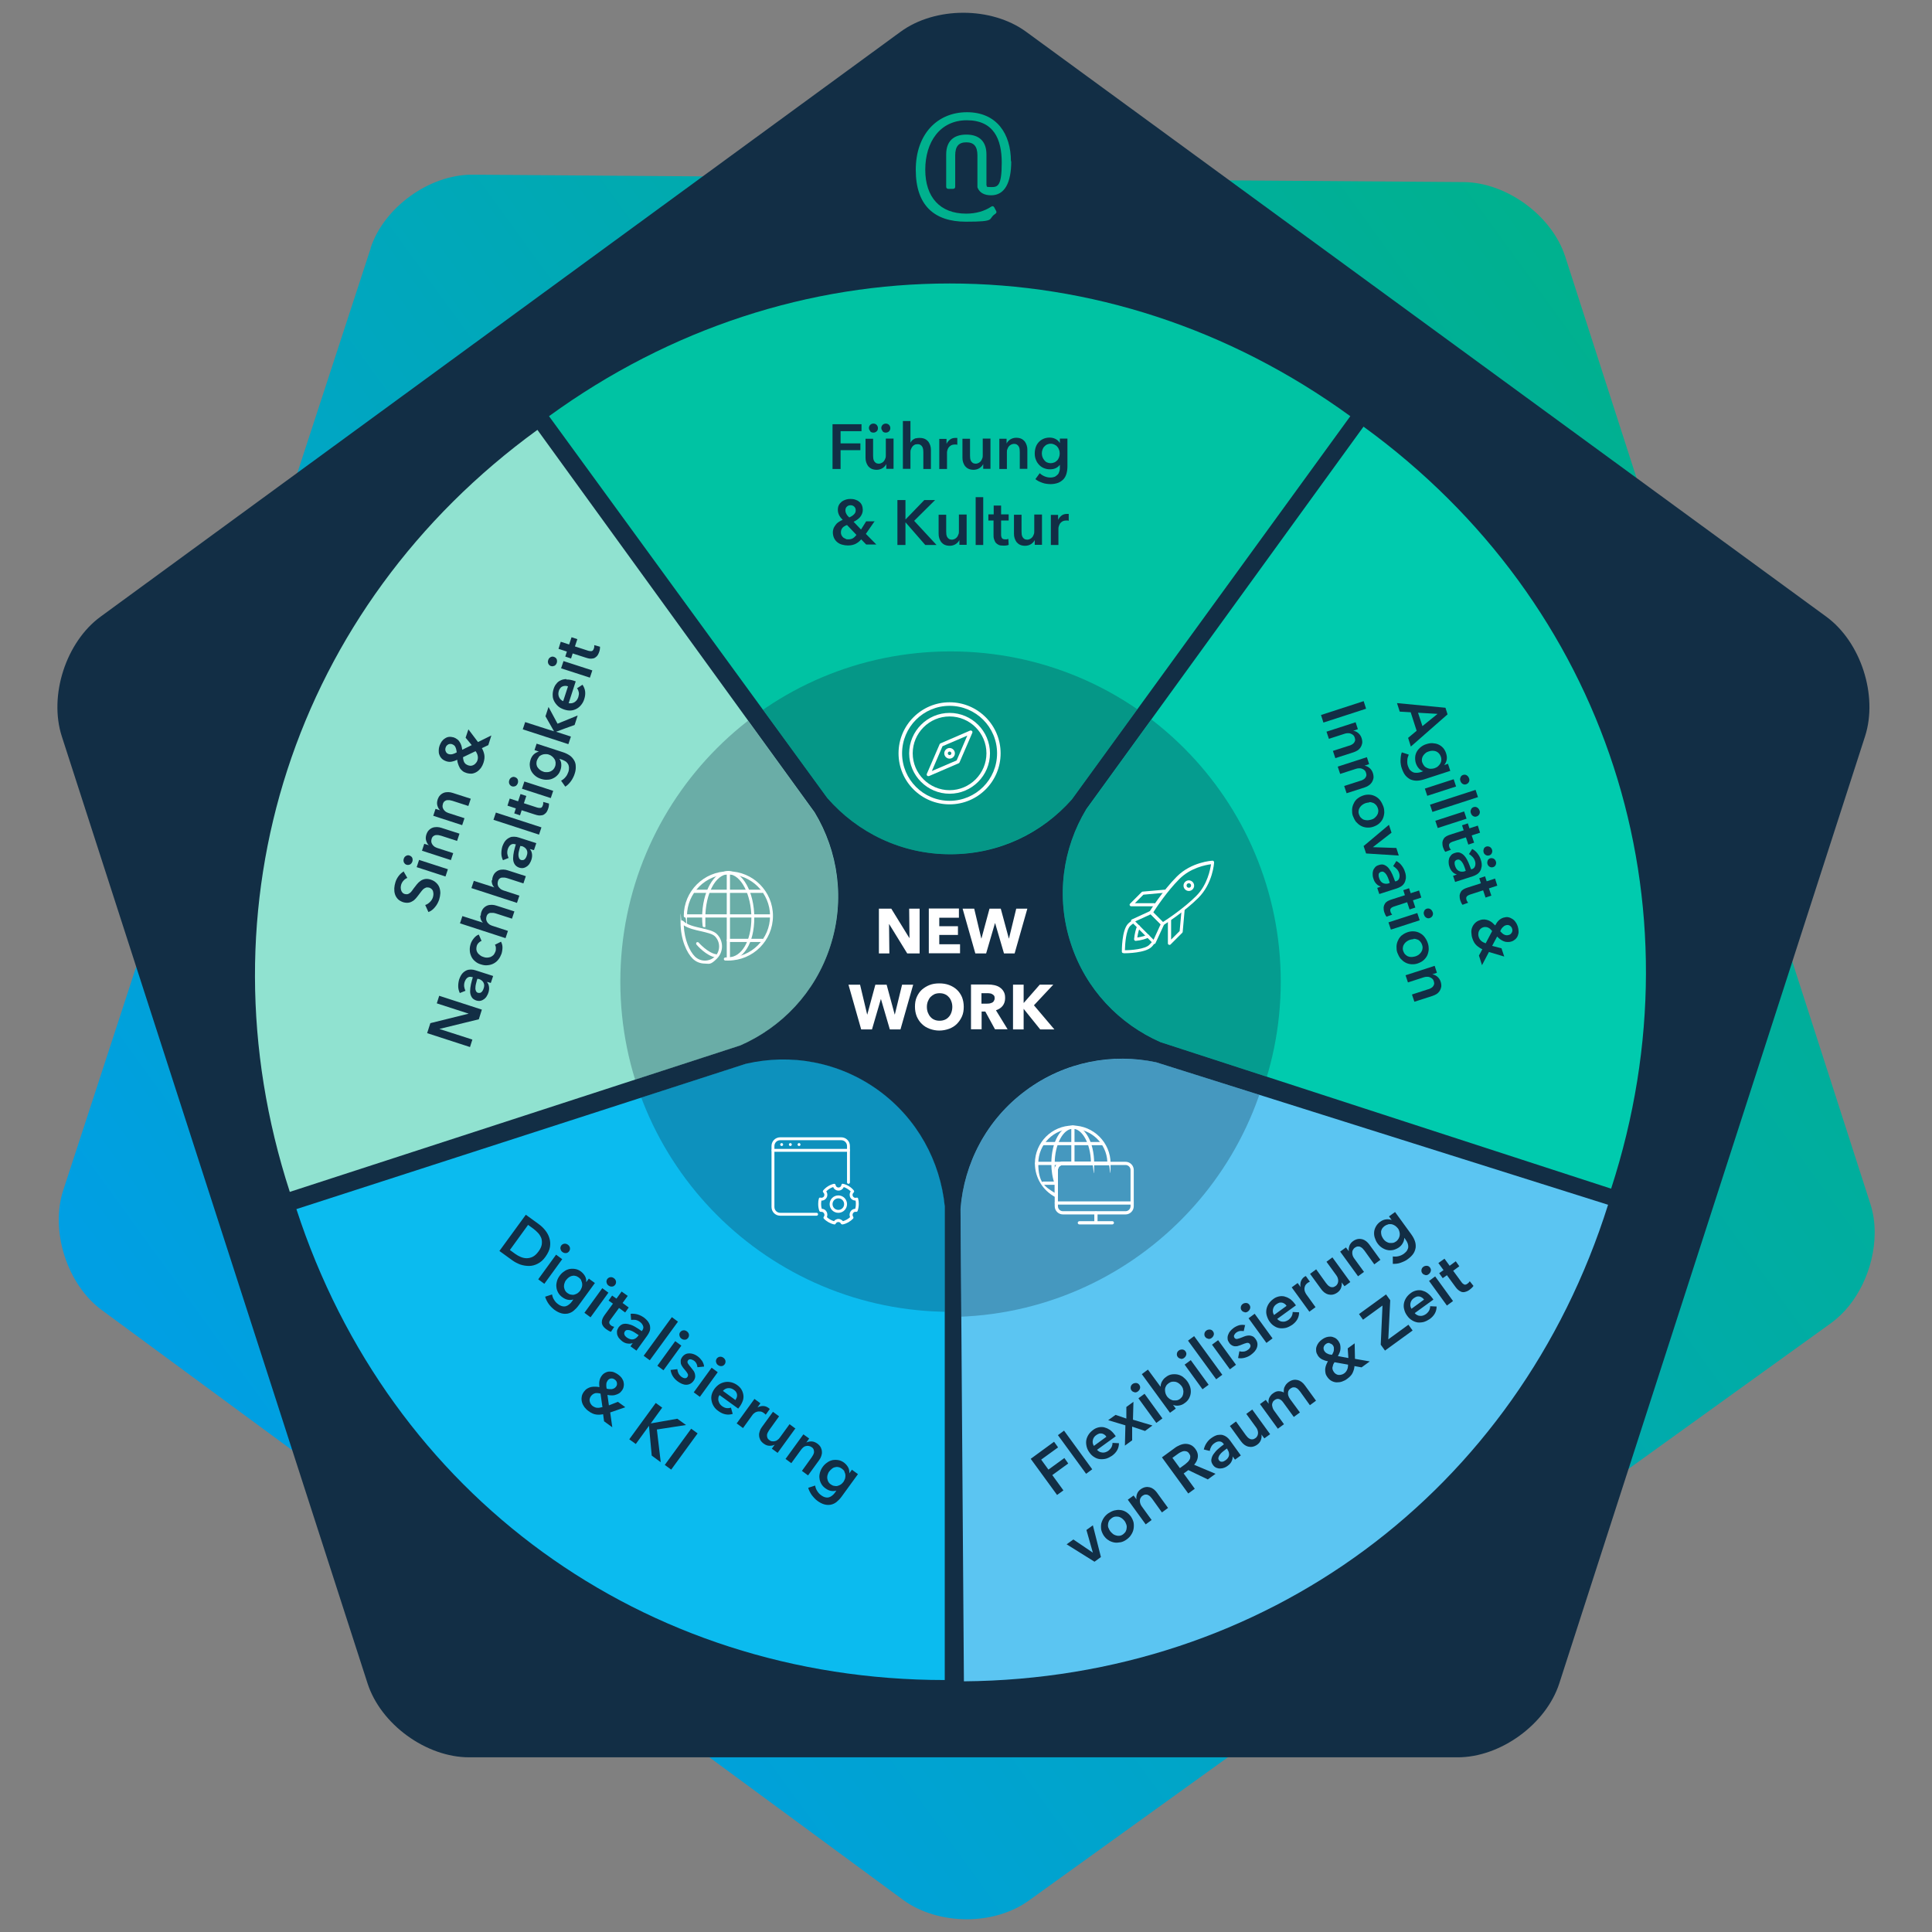 <?xml version="1.0" encoding="UTF-8"?>
<svg xmlns="http://www.w3.org/2000/svg" xmlns:xlink="http://www.w3.org/1999/xlink" xmlns:i="http://ns.adobe.com/AdobeIllustrator/10.0/" id="Ebene_1" width="500" height="500" version="1.1" viewBox="0 0 1200 1200">
  <rect x="0" y="0" width="1200" height="1200" fill="#808080" stroke="none"/>
  <defs>
    <clipPath id="clippath">
      <rect x="35.6" y="7.9" width="1128.8" height="1184.2" fill="none"/>
    </clipPath>
    <clipPath id="clippath-1">
      <path d="M230.3,154L39.3,739.2c-8.3,25.3,2.4,58.7,23.9,74.5l497.8,366.4c10.8,7.9,25,11.9,39.1,12h.4c13.9,0,27.8-3.9,38.5-11.6l498.3-358.7c16.6-12,26.9-34.4,27.1-55.6v-.9c0-6.1-.9-12-2.7-17.6l-189.5-588.3c-8.2-25.4-36.4-46.1-63.1-46.3l-615.6-4.6h-.4c-26.5,0-54.6,20.3-62.9,45.5" fill="none"/>
    </clipPath>
    <linearGradient id="Unbenannter_Verlauf_4" data-name="Unbenannter Verlauf 4" x1="1.5" y1="1201.5" x2="4.2" y2="1201.5" gradientTransform="translate(-532.4 496045.2) scale(412.3 -412.3)" gradientUnits="userSpaceOnUse">
      <stop offset="0" stop-color="#009fe3"/>
      <stop offset="1" stop-color="#00b18e"/>
    </linearGradient>
    <clipPath id="clippath-2">
      <rect x="35.6" y="7.9" width="1128.8" height="1184.2" fill="none"/>
    </clipPath>
    <clipPath id="clippath-3">
      <path d="M674.7,502.6c-14.6,24.2-19.1,54.4-9.6,83.4,9.3,28.6,30.2,50.1,55.7,61.3l279.9,91c57.8-177.9-2.5-363.4-153.8-473.3l-172.2,237.7Z" fill="none"/>
    </clipPath>
    <clipPath id="clippath-4">
      <rect x="360.7" y="328.2" width="459.3" height="489.3" fill="none"/>
    </clipPath>
    <clipPath id="clippath-5">
      <rect x="35.6" y="7.9" width="1128.8" height="1184.2" fill="none"/>
    </clipPath>
    <clipPath id="clippath-6">
      <path d="M341,258.4l172.8,237.2c18.5,21.4,45.9,35,76.4,35,30.1,0,57-13.2,75.5-34l173-238.1c-75.7-55-162.3-82.5-248.9-82.5s-173.2,27.5-248.9,82.5" fill="none"/>
    </clipPath>
    <clipPath id="clippath-7">
      <rect x="360.7" y="328.2" width="459.3" height="489.3" fill="none"/>
    </clipPath>
    <clipPath id="clippath-8">
      <rect x="35.6" y="7.9" width="1128.8" height="1184.2" fill="none"/>
    </clipPath>
    <clipPath id="clippath-9">
      <path d="M180,740.3l279.9-90.9c25.5-11.2,46.4-32.7,55.7-61.3,9.4-29,5-59.2-9.6-83.4l-172.2-237.7c-151.3,109.9-211.6,295.4-153.8,473.3" fill="none"/>
    </clipPath>
    <clipPath id="clippath-10">
      <rect x="360.7" y="328.2" width="459.3" height="489.3" fill="none"/>
    </clipPath>
    <clipPath id="clippath-11">
      <rect x="35.6" y="7.9" width="1128.8" height="1184.2" fill="none"/>
    </clipPath>
    <clipPath id="clippath-12">
      <path d="M463.4,660.6l-279.2,90.3c57.8,177.9,215.6,292.5,402.7,292.5v-294.3c-2.7-27.7-16.7-54.2-41.1-71.9-17.9-13-38.7-19.3-59.2-19.3s-15.5.9-23.1,2.6" fill="none"/>
    </clipPath>
    <clipPath id="clippath-13">
      <rect x="360.7" y="328.2" width="459.3" height="489.3" fill="none"/>
    </clipPath>
    <clipPath id="clippath-14">
      <rect x="35.6" y="7.9" width="1128.8" height="1184.2" fill="none"/>
    </clipPath>
    <clipPath id="clippath-15">
      <path d="M637.2,677.3c-24.5,18.2-38.4,45.3-40.6,73.5l2.2,293.5c187.1-1.6,343.8-117.6,400.1-296l-280.7-88.5c-6.9-1.5-14-2.2-21.1-2.2-20.8,0-41.8,6.4-59.9,19.7" fill="none"/>
    </clipPath>
    <clipPath id="clippath-16">
      <rect x="356.2" y="329.4" width="463.6" height="493.3" fill="none"/>
    </clipPath>
    <clipPath id="clippath-17">
      <rect x="35.6" y="7.9" width="1128.8" height="1184.2" fill="none"/>
    </clipPath>
    <clipPath id="clippath-18">
      <rect x="35.6" y="7.9" width="1128.8" height="1184.2" fill="none"/>
    </clipPath>
  </defs>
  <g clip-path="url(#clippath)">
    <g clip-path="url(#clippath-1)">
      <rect x="-178.7" y="-120.5" width="1552.9" height="1541.6" transform="translate(-267.3 471.7) rotate(-35.8)" fill="url(#Unbenannter_Verlauf_4)"/>
    </g>
    <g clip-path="url(#clippath-2)">
      <path d="M637.3,19.7c-21.5-15.7-56.4-15.7-77.9,0L62.5,383c-21.5,15.7-32.3,49-24.1,74.4l189.9,588.2c8.2,25.4,36.4,45.9,63.1,45.9h614c26.7,0,54.9-20.6,63.1-45.9l189.9-588.2c8.2-25.4-2.6-58.7-24.1-74.4L637.3,19.7Z" fill="#122e45"/>
      <path d="M674.7,502.6c-14.6,24.2-19.1,54.4-9.6,83.4,9.3,28.6,30.2,50.1,55.7,61.3l279.9,91c57.8-177.9-2.5-363.4-153.8-473.3" fill="#00cbae"/>
    </g>
    <g clip-path="url(#clippath-3)">
      <g opacity=".3">
        <g clip-path="url(#clippath-4)">
          <path d="M590.4,814.8c113.3,0,205.1-91.8,205.1-205.1s-91.8-205.1-205.1-205.1-205.1,91.8-205.1,205.1,91.8,205.1,205.1,205.1" fill="#122e45"/>
        </g>
      </g>
    </g>
    <g clip-path="url(#clippath-5)">
      <path d="M513.8,495.6c18.6,21.4,45.9,35,76.4,35s57-13.2,75.5-34l173-238.1c-151.3-109.9-346.4-109.9-497.7,0" fill="#00c3a3"/>
    </g>
    <g clip-path="url(#clippath-6)">
      <g opacity=".3">
        <g clip-path="url(#clippath-7)">
          <path d="M590.4,814.8c113.3,0,205.1-91.8,205.1-205.1s-91.8-205.1-205.1-205.1-205.1,91.8-205.1,205.1,91.8,205.1,205.1,205.1" fill="#122e45"/>
        </g>
      </g>
    </g>
    <g clip-path="url(#clippath-8)">
      <path d="M506,504.6c14.6,24.2,19.1,54.4,9.6,83.4-9.3,28.6-30.2,50.1-55.7,61.3l-279.9,91c-57.8-177.9,2.5-363.4,153.8-473.3" fill="#90e2d0"/>
    </g>
    <g clip-path="url(#clippath-9)">
      <g opacity=".3">
        <g clip-path="url(#clippath-10)">
          <path d="M590.4,814.8c113.3,0,205.1-91.8,205.1-205.1s-91.8-205.1-205.1-205.1-205.1,91.8-205.1,205.1,91.8,205.1,205.1,205.1" fill="#122e45"/>
        </g>
      </g>
    </g>
    <g clip-path="url(#clippath-11)">
      <path d="M463.4,660.7c27.6-6.4,57.6-1.3,82.3,16.6,24.3,17.7,38.3,44.2,41.1,71.9v294.3c-187.1,0-344.8-114.6-402.7-292.5" fill="#0bbbef"/>
    </g>
    <g clip-path="url(#clippath-12)">
      <g opacity=".3">
        <g clip-path="url(#clippath-13)">
          <path d="M590.4,814.8c113.3,0,205.1-91.8,205.1-205.1s-91.8-205.1-205.1-205.1-205.1,91.8-205.1,205.1,91.8,205.1,205.1,205.1" fill="#122e45"/>
        </g>
      </g>
    </g>
    <g clip-path="url(#clippath-14)">
      <path d="M596.6,750.8c2.2-28.2,16.1-55.4,40.6-73.5,24.2-17.9,53.7-23.3,80.9-17.5l280.7,88.5c-56.2,178.4-213,294.4-400.1,296" fill="#5bc5f2"/>
    </g>
    <g clip-path="url(#clippath-15)">
      <g opacity=".3">
        <g clip-path="url(#clippath-16)">
          <path d="M590.1,818c113.3-1,204.3-93.6,203.3-206.9-1-113.3-93.6-204.3-206.9-203.3-113.3,1-204.3,93.6-203.3,206.9,1,113.3,93.6,204.3,206.9,203.3" fill="#122e45"/>
        </g>
      </g>
    </g>
    <g clip-path="url(#clippath-17)">
      <path d="M652.7,338.5h4.7v-10.1c0-.3,0-.8.2-1.4s.4-1.1.7-1.7c.4-.6.9-1,1.5-1.4.7-.4,1.5-.6,2.6-.6s.4,0,.6,0c.2,0,.5,0,.8.2v-4.3c-.2,0-.3,0-.5,0-.2,0-.4,0-.6,0-1.3,0-2.4.3-3.3,1-.9.7-1.7,1.6-2.2,2.7h0v-3.1h-4.5v18.9ZM647.1,319.6h-4.7v10.4c0,.6,0,1.3-.3,1.9-.2.6-.5,1.2-.8,1.6-.4.5-.8.9-1.4,1.2-.6.3-1.2.5-1.9.5s-1.4-.2-1.8-.5c-.5-.3-.8-.7-1.1-1.2-.3-.5-.4-1-.5-1.6,0-.6-.1-1.2-.1-1.7v-10.5h-4.7v11.8c0,1,.1,1.9.4,2.8.3.9.7,1.7,1.2,2.4.6.7,1.3,1.3,2.2,1.7.9.4,1.9.6,3.2.6s2.6-.4,3.7-1.1c1-.7,1.8-1.6,2.2-2.5h0v3h4.5v-18.9ZM617.1,323.4v8.8c0,.9,0,1.8.3,2.6s.5,1.5.9,2.1c.5.6,1.1,1.1,1.9,1.5.8.4,1.8.5,3.1.5s1.1,0,1.7-.1c.6,0,1.1-.2,1.5-.4l-.2-3.7c-.3.1-.6.2-1,.3-.4,0-.7,0-1,0-1,0-1.7-.3-2-.8-.3-.5-.5-1.2-.5-2.1v-8.8h4.7v-3.8h-4.7v-5.5h-4.6v5.5h-3.3v3.8h3.3ZM606,338.5h4.7v-29.7h-4.7v29.7ZM600.3,319.6h-4.7v10.4c0,.6,0,1.3-.3,1.9-.2.6-.5,1.2-.8,1.6-.4.5-.8.9-1.4,1.2-.6.3-1.2.5-1.9.5s-1.4-.2-1.8-.5c-.5-.3-.8-.7-1.1-1.2-.3-.5-.4-1-.5-1.6,0-.6-.1-1.2-.1-1.7v-10.5h-4.7v11.8c0,1,.1,1.9.4,2.8.3.9.7,1.7,1.2,2.4.6.7,1.3,1.3,2.2,1.7.9.4,1.9.6,3.2.6s2.6-.4,3.7-1.1c1-.7,1.8-1.6,2.2-2.5h0v3h4.5v-18.9ZM557.4,338.5h5v-14h.1l12.2,14h7l-13.9-15,13-12.9h-6.7l-11.6,12h-.1v-12h-5v27.8ZM532,332.2c-.7.9-1.4,1.6-2.2,2.1-.8.5-1.8.7-2.9.7s-1.1,0-1.6-.3c-.5-.2-1-.5-1.5-.8-.4-.4-.8-.8-1.1-1.4-.3-.6-.4-1.2-.4-1.8s.1-1.2.3-1.7c.2-.5.5-.9.8-1.3.4-.4.8-.7,1.2-.9.5-.3.9-.5,1.5-.7l5.9,6.2ZM530.6,314.7c.6.6.9,1.3.9,2.2s-.1,1-.3,1.5c-.2.4-.5.9-.9,1.2-.4.4-.8.7-1.3,1-.5.3-1,.5-1.5.8-.8-.7-1.4-1.4-1.8-2.2-.4-.7-.6-1.5-.6-2.3s.3-1.7.9-2.2c.6-.6,1.4-.9,2.3-.9s1.7.3,2.3.9M543.4,323.8h-5.4l-3.2,5.1-4.6-4.8c.8-.4,1.5-.8,2.2-1.3.7-.5,1.3-1,1.8-1.6.5-.6.9-1.3,1.2-2,.3-.7.5-1.6.5-2.5s-.2-2.1-.6-3c-.4-.9-1-1.6-1.7-2.1-.7-.6-1.5-1-2.5-1.3-.9-.3-1.9-.4-2.9-.4s-1.9.1-2.8.4c-.9.3-1.8.7-2.5,1.2-.7.6-1.4,1.3-1.8,2.1-.5.9-.7,1.9-.7,3.1s.3,2.3.8,3.3c.5,1,1.3,2,2.2,2.9-.8.3-1.5.7-2.3,1.2s-1.4,1-1.9,1.7c-.6.7-1,1.4-1.4,2.2-.3.8-.5,1.7-.5,2.8s.3,2.5.8,3.5c.5,1,1.2,1.9,2,2.5.9.7,1.8,1.2,3,1.5,1.1.3,2.3.5,3.5.5,2,0,3.7-.4,5-1.1,1.3-.7,2.4-1.6,3.3-2.7l3.1,3.2h6.3l-6.5-6.6,5.6-8.1Z" fill="#122e45"/>
      <path d="M655,276.2c.7.3,1.3.7,1.7,1.3.5.5.9,1.2,1.1,1.9.3.7.4,1.5.4,2.3s-.1,1.5-.4,2.3c-.3.7-.6,1.4-1.1,1.9-.5.5-1.1,1-1.8,1.3s-1.5.5-2.3.5-1.6-.2-2.3-.5c-.7-.3-1.2-.8-1.7-1.4-.5-.6-.8-1.2-1.1-1.9-.2-.7-.4-1.4-.4-2.2s.1-1.6.4-2.4.6-1.4,1.1-1.9c.5-.5,1-1,1.7-1.3.7-.3,1.4-.5,2.3-.5s1.6.2,2.3.5M658.3,272.4v2.8h0c-.7-1.2-1.6-2-2.8-2.6-1.2-.6-2.4-.8-3.7-.8s-2.7.3-3.8.8c-1.1.5-2.1,1.2-2.9,2.1-.8.9-1.4,1.9-1.8,3.1-.4,1.2-.6,2.5-.6,3.9s.2,2.6.7,3.8c.4,1.2,1.1,2.2,1.9,3.1.8.9,1.8,1.6,2.9,2.1,1.2.5,2.4.8,3.9.8s2.5-.2,3.6-.7c1.1-.5,1.9-1.2,2.6-2.1h0v1.4c0,.9,0,1.8-.3,2.6-.2.8-.5,1.5-1,2s-1.1,1-1.8,1.4c-.8.3-1.7.5-2.8.5s-2.3-.2-3.5-.7c-1.2-.5-2.2-1.1-3.1-2l-2.7,3.7c.6.5,1.3.9,2,1.3.8.4,1.6.7,2.4,1,.8.3,1.7.5,2.5.6.9.1,1.7.2,2.4.2,1.8,0,3.4-.3,4.8-.8,1.3-.5,2.4-1.3,3.3-2.2.9-1,1.5-2.1,1.9-3.5.4-1.4.6-2.9.6-4.6v-17.2h-4.5ZM620.7,291.3h4.7v-10.4c0-.6,0-1.3.3-1.9.2-.6.5-1.2.8-1.6.4-.5.8-.9,1.4-1.2.6-.3,1.2-.5,2-.5s1.4.2,1.8.5c.5.3.8.7,1.1,1.2.3.5.4,1,.5,1.6,0,.6.1,1.2.1,1.7v10.5h4.7v-11.8c0-1-.1-1.9-.4-2.8-.3-.9-.7-1.7-1.2-2.4-.6-.7-1.3-1.3-2.2-1.7-.9-.4-1.9-.6-3.2-.6s-2.6.4-3.7,1.1c-1,.7-1.8,1.6-2.2,2.5h0v-3h-4.5v18.9ZM615.1,272.4h-4.7v10.4c0,.6,0,1.3-.3,1.9-.2.6-.5,1.2-.8,1.6-.4.5-.8.9-1.4,1.2-.6.3-1.2.5-1.9.5s-1.4-.2-1.8-.5c-.5-.3-.8-.7-1.1-1.2-.3-.5-.4-1-.5-1.6,0-.6-.1-1.2-.1-1.7v-10.5h-4.7v11.8c0,1,.1,1.9.4,2.8.3.9.7,1.7,1.2,2.4.6.7,1.3,1.3,2.2,1.7.9.4,1.9.6,3.2.6s2.6-.4,3.7-1.1c1-.7,1.8-1.6,2.2-2.5h0v3h4.5v-18.9ZM583.5,291.3h4.7v-10.1c0-.3,0-.8.2-1.4.1-.6.4-1.1.7-1.7.4-.6.9-1,1.5-1.4.7-.4,1.5-.6,2.6-.6s.4,0,.6,0c.2,0,.5,0,.8.2v-4.3c-.2,0-.3,0-.6,0-.2,0-.4,0-.6,0-1.3,0-2.4.3-3.3,1-.9.7-1.7,1.6-2.2,2.7h0v-3.1h-4.5v18.9ZM569.1,272.1c-.6.2-1.1.4-1.6.7-.5.3-.9.6-1.2,1-.4.4-.6.8-.8,1.2h0v-13.5h-4.7v29.7h4.7v-10.3c0-.6,0-1.2.3-1.8.2-.6.5-1.1.8-1.6.4-.5.8-.9,1.4-1.2.5-.3,1.2-.4,2-.4s1.4.2,1.8.5c.5.3.8.7,1.1,1.2.2.5.4,1,.5,1.6,0,.6.1,1.2.1,1.7v10.4h4.7v-11.8c0-1-.1-1.9-.4-2.8-.3-.9-.7-1.7-1.2-2.4-.6-.7-1.3-1.3-2.2-1.7-.9-.4-1.9-.6-3.2-.6s-1.4,0-2,.3M548.2,267.9c.5.6,1.2.8,2,.8s1.5-.3,2-.8c.5-.5.8-1.2.8-2s-.3-1.4-.8-2c-.6-.5-1.2-.8-2-.8s-1.5.3-2,.8c-.5.5-.8,1.2-.8,1.9s.3,1.4.8,1.9M540.5,267.9c.5.6,1.2.8,2,.8s1.5-.3,2-.8c.6-.5.8-1.2.8-2s-.3-1.4-.8-2c-.5-.5-1.2-.8-2-.8s-1.5.3-2,.8c-.5.5-.8,1.2-.8,1.9s.3,1.4.8,1.9M554.9,272.4h-4.7v10.4c0,.6,0,1.3-.3,1.9-.2.6-.5,1.2-.8,1.6-.4.5-.8.9-1.4,1.2-.6.3-1.2.5-1.9.5s-1.4-.2-1.8-.5c-.5-.3-.8-.7-1.1-1.2-.3-.5-.4-1-.5-1.6,0-.6-.1-1.2-.1-1.7v-10.5h-4.7v11.8c0,1,.1,1.9.4,2.8.3.9.7,1.7,1.2,2.4.6.7,1.3,1.3,2.2,1.7.9.4,1.9.6,3.2.6s2.6-.4,3.7-1.1c1-.7,1.8-1.6,2.2-2.5h0v3h4.5v-18.9ZM517.1,291.3h5v-11.7h12.3v-4.2h-12.3v-7.6h13v-4.3h-18v27.8Z" fill="#122e45"/>
      <path d="M873,605.7l1.5,4.5,9.9-3.2c.6-.2,1.2-.3,1.9-.3.6,0,1.2,0,1.8.3.6.2,1.1.5,1.5.9.5.4.8,1,1,1.7.2.7.3,1.3.1,1.9-.2.5-.4,1-.8,1.4-.4.4-.8.7-1.4,1-.5.3-1.1.5-1.6.6l-9.9,3.2,1.5,4.5,11.2-3.6c.9-.3,1.8-.7,2.6-1.2.8-.5,1.4-1.2,1.9-1.9.5-.8.8-1.6,1-2.6.1-1,0-2-.4-3.2-.4-1.3-1.2-2.4-2.2-3.2-1-.8-2-1.2-3-1.3h0c0,0,2.9-1,2.9-1l-1.4-4.3-17.9,5.8ZM878,583.1c.8,0,1.5.1,2.2.4.7.2,1.3.6,1.8,1.2.5.5,1,1.3,1.3,2.2.3.9.4,1.7.2,2.5-.1.8-.4,1.4-.8,2-.4.6-.9,1.1-1.5,1.6-.6.4-1.3.8-2,1-.7.2-1.4.3-2.2.4-.8,0-1.5,0-2.2-.3-.7-.2-1.3-.6-1.9-1.2-.6-.5-1-1.3-1.3-2.1-.3-.9-.4-1.7-.2-2.5.1-.8.4-1.4.8-2,.4-.6.9-1.1,1.6-1.6.6-.4,1.3-.8,2-1,.7-.2,1.4-.3,2.2-.4M870.7,580.9c-1,.9-1.8,1.9-2.3,3.1-.6,1.1-.9,2.4-1,3.7,0,1.3,0,2.7.5,4s1.1,2.5,1.9,3.6c.9,1,1.9,1.9,3,2.5,1.1.6,2.3,1,3.7,1.1,1.3.1,2.7,0,4.1-.5,1.4-.5,2.6-1.1,3.6-2,1-.9,1.8-1.9,2.3-3,.5-1.1.8-2.4.9-3.7,0-1.3-.1-2.7-.6-4-.4-1.3-1.1-2.5-1.9-3.6-.8-1.1-1.8-1.9-2.9-2.5s-2.3-1-3.6-1.1c-1.3-.1-2.7,0-4.1.5-1.4.5-2.6,1.1-3.6,2M884.6,565.9c-.4.7-.4,1.5-.1,2.3.3.8.7,1.4,1.4,1.8.7.4,1.4.5,2.2.2.8-.3,1.3-.7,1.7-1.5.3-.7.4-1.5,0-2.3-.3-.8-.8-1.4-1.5-1.8-.7-.4-1.4-.4-2.1-.2-.7.2-1.3.7-1.6,1.4M862.4,572.9l1.5,4.5,17.9-5.8-1.5-4.5-17.9,5.8ZM872.7,556l-8.4,2.7c-.9.3-1.7.6-2.4,1-.7.4-1.3.9-1.7,1.6-.4.6-.7,1.4-.8,2.2,0,.9,0,1.9.4,3.1.2.5.4,1,.6,1.5.3.5.5,1,.8,1.3l3.5-1.3c-.2-.2-.4-.5-.6-.8-.2-.3-.3-.6-.4-.9-.3-1-.3-1.7.2-2.2.4-.5,1-.8,1.8-1.1l8.3-2.7,1.5,4.5,3.6-1.2-1.5-4.5,5.2-1.7-1.4-4.4-5.2,1.7-1-3.1-3.6,1.2,1,3.1ZM862.8,548.6c-1.4.5-2.7.4-3.8-.1s-1.9-1.6-2.4-3.1c-.1-.4-.2-.8-.3-1.2,0-.4,0-.8,0-1.1,0-.4.2-.7.5-1,.2-.3.6-.5,1-.6.7-.2,1.3-.2,1.8.2.5.3,1,.8,1.4,1.4.4.6.8,1.3,1.1,2.1.3.8.6,1.5.8,2.2l.3,1-.6.2ZM855.3,551.1l1.4,4.2,10.9-3.5c.9-.3,1.8-.7,2.6-1.2.8-.5,1.5-1.2,2-2,.5-.8.8-1.8,1-3,.1-1.2,0-2.6-.6-4.2-.4-1.4-1.1-2.6-2-3.8-.9-1.2-2-2.1-3.3-2.8l-2,3.2c.8.4,1.5,1,2.2,1.7s1.2,1.6,1.5,2.5c.4,1.1.4,2.2.1,3.2-.3,1-1,1.7-2.1,2h-.5c-.5-1.3-1-2.7-1.6-4.1-.6-1.4-1.3-2.6-2.1-3.7-.8-1.1-1.7-1.8-2.8-2.3-1-.5-2.2-.5-3.6,0-1,.3-1.9.8-2.4,1.5-.6.7-1,1.4-1.2,2.2-.2.8-.3,1.6-.2,2.5,0,.8.2,1.6.5,2.4.4,1.3,1,2.3,1.9,3.2.8.8,1.7,1.3,2.7,1.5h0c0,.1-2.3.9-2.3.9ZM846.9,525.3l1.6,4.8,20.3,1.3-1.5-4.7-14.6-.5h0c0,0,11.6-9,11.6-9l-1.6-4.9-15.6,13.1ZM850.4,498.2c.8,0,1.5.1,2.2.4.7.2,1.3.6,1.9,1.2.5.5,1,1.3,1.3,2.2.3.9.4,1.7.2,2.5-.1.8-.4,1.4-.8,2-.4.6-.9,1.1-1.5,1.6s-1.3.8-2,1c-.7.2-1.4.3-2.2.4-.8,0-1.5-.1-2.2-.3-.7-.2-1.3-.6-1.9-1.2-.6-.5-1-1.3-1.3-2.1-.3-.9-.4-1.7-.2-2.5.1-.8.4-1.4.8-2,.4-.6.9-1.1,1.6-1.6.6-.4,1.3-.8,2-1,.7-.2,1.4-.3,2.2-.4M843.1,496c-1,.9-1.8,1.9-2.3,3.1-.6,1.1-.9,2.4-1,3.7,0,1.4,0,2.7.5,4s1.1,2.5,1.9,3.6c.9,1,1.9,1.9,3,2.5,1.1.6,2.3,1,3.7,1.1,1.3.1,2.7,0,4.1-.5,1.4-.5,2.6-1.1,3.6-2,1-.9,1.8-1.9,2.3-3,.5-1.1.8-2.4.9-3.7,0-1.3-.1-2.7-.6-4s-1.1-2.5-1.9-3.6c-.8-1.1-1.8-1.9-2.9-2.5-1.1-.6-2.3-1-3.6-1.1-1.3-.1-2.7,0-4.1.5-1.4.5-2.6,1.1-3.6,2M830.9,476.2l1.5,4.5,9.9-3.2c.6-.2,1.2-.3,1.9-.3.6,0,1.2,0,1.8.3.6.2,1.1.5,1.5.9.5.4.8,1,1,1.7.2.7.3,1.4.1,1.9-.2.5-.4,1-.8,1.4-.4.4-.8.7-1.4,1-.5.3-1.1.5-1.6.6l-9.9,3.2,1.5,4.5,11.2-3.6c.9-.3,1.8-.7,2.6-1.3.8-.5,1.4-1.2,1.9-1.9.5-.8.8-1.6,1-2.6.1-1,0-2-.4-3.2-.4-1.3-1.2-2.4-2.2-3.2-1-.8-2-1.2-3-1.3h0c0,0,2.9-1,2.9-1l-1.4-4.3-17.9,5.8ZM823.9,454.4l1.5,4.5,9.9-3.2c.6-.2,1.2-.3,1.9-.3.6,0,1.2,0,1.8.3.6.2,1.1.5,1.5.9.5.4.8,1,1,1.7.2.7.3,1.4.1,1.9-.2.5-.4,1-.8,1.4-.4.4-.8.7-1.4,1-.5.3-1.1.5-1.6.6l-9.9,3.2,1.5,4.5,11.2-3.6c.9-.3,1.8-.7,2.6-1.2.8-.5,1.4-1.2,1.9-1.9.5-.8.8-1.6,1-2.6.1-1,0-2-.4-3.2-.4-1.3-1.2-2.4-2.2-3.2-1-.8-2-1.2-3-1.3h0c0,0,2.9-1,2.9-1l-1.4-4.3-17.9,5.8ZM820.5,444.1l1.5,4.7,26.5-8.6-1.5-4.7-26.5,8.6Z" fill="#122e45"/>
      <path d="M922.7,585.9c-1.1-.4-2-.9-2.7-1.5-.7-.6-1.3-1.5-1.6-2.6-.2-.5-.2-1-.2-1.6,0-.6.1-1.1.3-1.7.2-.5.5-1,1-1.5.4-.4,1-.8,1.6-1,.6-.2,1.2-.3,1.8-.2.6,0,1.1.2,1.5.4.5.2.9.5,1.3.9.4.4.8.8,1.1,1.2l-4,7.6ZM939,579.2c-.4.8-1,1.3-1.8,1.5-.5.2-1,.2-1.5.2-.5,0-1-.2-1.4-.4-.5-.2-.9-.5-1.3-.9-.4-.4-.8-.8-1.2-1.2.4-1,.9-1.8,1.5-2.4.6-.6,1.2-1.1,2-1.3.9-.3,1.7-.2,2.4.2.7.4,1.3,1.1,1.5,1.9.3.9.2,1.7-.2,2.5M934.3,594.1l-1.7-5.1-5.8-1.5,3.1-5.8c.6.6,1.2,1.2,1.9,1.7.7.5,1.4.9,2.1,1.2.7.3,1.5.5,2.3.5.8,0,1.6,0,2.5-.3,1.1-.3,1.9-.9,2.6-1.5.7-.7,1.2-1.4,1.5-2.3.3-.8.5-1.8.4-2.7,0-1-.2-1.9-.5-2.9-.3-.9-.7-1.8-1.3-2.6-.5-.8-1.2-1.5-2-2-.8-.5-1.6-.9-2.6-1.1-1-.2-2,0-3.1.3-1.1.4-2.1,1-2.9,1.8-.8.8-1.5,1.8-2.1,3-.6-.6-1.2-1.2-1.9-1.8-.7-.5-1.4-1-2.2-1.3-.8-.3-1.6-.5-2.5-.6-.9,0-1.8,0-2.8.4-1.3.4-2.3,1-3.1,1.8-.8.8-1.4,1.7-1.8,2.7s-.6,2.1-.5,3.3.2,2.4.6,3.5c.6,1.9,1.5,3.4,2.6,4.4,1.1,1,2.3,1.8,3.6,2.4l-2.1,3.9,1.9,6,4.3-8.2,9.4,2.8ZM919.9,548.6l-8.4,2.7c-.9.3-1.7.6-2.4,1-.7.4-1.3.9-1.7,1.6-.4.6-.7,1.4-.8,2.2,0,.9,0,1.9.4,3.1.2.5.4,1,.6,1.5.3.5.5,1,.8,1.3l3.5-1.3c-.2-.2-.4-.5-.6-.8-.2-.3-.3-.6-.4-.9-.3-1-.3-1.7.2-2.2.4-.5,1-.8,1.8-1.1l8.3-2.7,1.5,4.5,3.6-1.2-1.5-4.5,5.2-1.7-1.4-4.4-5.2,1.7-1-3.1-3.6,1.2,1,3.1ZM924.1,534.5c-.4.7-.4,1.4-.2,2.2.3.8.7,1.3,1.4,1.7.7.4,1.4.4,2.1.2.7-.2,1.3-.7,1.6-1.4.3-.7.4-1.4.1-2.2-.3-.8-.7-1.3-1.4-1.7-.7-.3-1.4-.4-2.1-.2-.7.2-1.2.7-1.6,1.3M921.7,527.2c-.4.7-.4,1.4-.2,2.2s.7,1.3,1.4,1.7c.7.4,1.4.4,2.1.2.7-.2,1.3-.7,1.6-1.4.3-.7.4-1.4.1-2.2-.3-.8-.7-1.3-1.4-1.7-.7-.3-1.4-.4-2.1-.2-.7.2-1.2.7-1.6,1.3M910,541.1c-1.4.5-2.7.4-3.8-.1-1.1-.5-1.9-1.6-2.4-3.1-.1-.4-.2-.8-.3-1.2,0-.4,0-.8,0-1.1,0-.4.2-.7.5-1,.2-.3.5-.5,1-.6.7-.2,1.3-.2,1.8.2.5.3,1,.8,1.4,1.4.4.6.8,1.3,1.1,2.1.3.8.6,1.5.8,2.2l.3,1-.6.2ZM902.4,543.6l1.4,4.2,10.9-3.5c.9-.3,1.8-.7,2.6-1.2.8-.5,1.5-1.2,2-2,.5-.8.8-1.8,1-3,.1-1.2,0-2.6-.6-4.2-.4-1.4-1.1-2.6-2-3.8-.9-1.2-2-2.1-3.3-2.8l-2,3.2c.8.4,1.5,1,2.2,1.7.7.7,1.2,1.6,1.5,2.5.4,1.1.4,2.2.1,3.2-.3,1-1,1.7-2.1,2h-.4c-.5-1.3-1-2.7-1.6-4.1-.6-1.4-1.3-2.7-2.1-3.7-.8-1.1-1.7-1.8-2.8-2.3-1-.5-2.2-.5-3.6,0-1,.3-1.9.8-2.4,1.5-.6.7-1,1.4-1.2,2.2-.2.8-.3,1.6-.2,2.5,0,.8.2,1.6.5,2.4.4,1.3,1,2.3,1.9,3.2.8.8,1.7,1.3,2.7,1.5h0c0,.1-2.3.9-2.3.9ZM909.2,515.7l-8.4,2.7c-.9.3-1.7.6-2.4,1-.7.4-1.3.9-1.7,1.6-.4.6-.7,1.4-.8,2.2,0,.9,0,1.9.4,3.1.2.5.4,1,.6,1.5.3.5.5,1,.8,1.3l3.5-1.3c-.2-.2-.4-.5-.6-.8-.2-.3-.3-.6-.4-.9-.3-1-.3-1.7.2-2.2.4-.5,1-.8,1.8-1.1l8.3-2.7,1.5,4.5,3.6-1.2-1.5-4.5,5.2-1.7-1.4-4.4-5.2,1.7-1-3.1-3.6,1.2,1,3.1ZM913.7,502.8c-.4.7-.4,1.5-.1,2.3.3.8.7,1.4,1.4,1.8.7.4,1.4.5,2.2.2.8-.3,1.3-.7,1.7-1.5.3-.7.4-1.5,0-2.3-.3-.8-.8-1.4-1.5-1.8-.7-.4-1.4-.4-2.1-.2-.7.2-1.3.7-1.6,1.4M891.5,509.8l1.5,4.5,17.9-5.8-1.5-4.5-17.9,5.8ZM888.2,499.8l1.5,4.5,28.3-9.2-1.5-4.5-28.3,9.2ZM907.2,482.8c-.4.7-.4,1.5-.1,2.3.3.8.7,1.4,1.4,1.8.7.4,1.4.5,2.2.2.8-.3,1.3-.7,1.7-1.5.3-.7.4-1.5,0-2.3-.3-.8-.8-1.4-1.5-1.8-.7-.4-1.4-.4-2.1-.2-.7.2-1.3.7-1.6,1.4M885,489.8l1.5,4.5,17.9-5.8-1.5-4.5-17.9,5.8ZM895.2,472.3c0,.7-.3,1.4-.7,2.1-.4.6-.9,1.2-1.5,1.7-.6.5-1.3.8-2.1,1.1-.7.2-1.5.3-2.3.3-.8,0-1.5-.2-2.2-.5-.7-.3-1.3-.7-1.8-1.3-.5-.6-.9-1.3-1.2-2.1-.3-.8-.3-1.6-.2-2.3.1-.7.4-1.4.8-2,.4-.6.9-1.1,1.5-1.6.6-.5,1.3-.8,2-1,.8-.3,1.6-.4,2.4-.4s1.5.2,2.1.4c.7.3,1.2.7,1.7,1.2.5.5.9,1.2,1.2,2,.3.8.4,1.6.3,2.4M899.7,474.3l-2.7.9h0c.9-1.1,1.4-2.2,1.6-3.5.2-1.3,0-2.5-.4-3.8-.4-1.3-1.1-2.5-1.9-3.4-.8-.9-1.8-1.6-2.9-2.1-1.1-.5-2.3-.7-3.6-.8s-2.6.2-3.9.6c-1.3.4-2.4,1-3.4,1.8-1,.8-1.8,1.7-2.4,2.7-.6,1-1,2.2-1.1,3.4s0,2.6.4,3.9c.4,1.2,1,2.3,1.8,3.2.8.9,1.7,1.5,2.8,1.8h0c0,0-1.3.5-1.3.5-.9.3-1.8.5-2.6.5-.8,0-1.6,0-2.3-.3-.7-.3-1.3-.7-1.9-1.3-.6-.6-1-1.5-1.4-2.6-.4-1.1-.5-2.3-.4-3.5,0-1.2.4-2.4.9-3.6l-4.3-1.4c-.3.7-.5,1.5-.6,2.4-.1.8-.2,1.7-.2,2.6,0,.9,0,1.7.2,2.6.1.8.3,1.6.6,2.4.6,1.7,1.3,3.2,2.2,4.3.9,1.1,2,1.9,3.1,2.5,1.2.5,2.5.8,3.9.8,1.4,0,3-.3,4.6-.8l16.3-5.3-1.4-4.3ZM880.8,442.7l12.1.7-9.4,7.6-2.7-8.2ZM867.7,436.7l1.7,5.3,6.8.4,3.7,11.5-5.3,4.4,1.7,5.4,22.8-20-1.3-4.1-30.2-2.9Z" fill="#122e45"/>
      <path d="M355.5,405.8l8.4,2.7c.9.3,1.7.5,2.5.6.8,0,1.6,0,2.3-.2.7-.2,1.4-.7,2-1.3.6-.6,1.1-1.6,1.5-2.8.2-.5.3-1,.4-1.6,0-.6.1-1.1.1-1.5l-3.6-1c0,.3,0,.7,0,1s-.1.7-.2,1c-.3,1-.8,1.6-1.4,1.7-.6.1-1.3,0-2.1-.2l-8.3-2.7,1.5-4.5-3.6-1.2-1.5,4.5-5.2-1.7-1.4,4.4,5.2,1.7-1,3.1,3.6,1.2,1-3.1ZM344.3,413.6c.7-.4,1.2-1,1.5-1.8.3-.8.2-1.6,0-2.3-.3-.7-.9-1.2-1.7-1.5-.8-.3-1.5-.2-2.2.2-.7.4-1.2,1-1.4,1.8-.3.8-.2,1.6.1,2.3.4.7.9,1.2,1.6,1.4.7.2,1.4.2,2.1-.2M366.4,420.9l1.5-4.5-17.9-5.8-1.5,4.5,17.9,5.8ZM351.8,421.8c-1.3,0-2.6.3-3.6.8-1.1.5-2,1.2-2.7,2.2-.8.9-1.3,2-1.7,3.3-.4,1.3-.6,2.7-.5,4,0,1.3.4,2.5,1,3.6s1.4,2.1,2.4,3c1,.9,2.3,1.5,3.7,2,1.5.5,2.9.7,4.2.6,1.3-.1,2.5-.5,3.6-1.1,1.1-.6,2-1.4,2.8-2.4.8-1,1.5-2.2,1.9-3.6,1.1-3.4.7-6.3-1.1-8.9l-3.4,2.2c.6.7.9,1.6,1.1,2.5s0,1.9-.3,3c-.2.6-.5,1.2-.9,1.8-.4.5-.9,1-1.4,1.3-.5.3-1.1.6-1.8.7-.6.1-1.3,0-1.9,0l4.4-13.6c-.2,0-.4-.2-.6-.2-.2,0-.4-.1-.6-.2-1.6-.5-3.1-.8-4.5-.7M349.8,435.5c-1.2-.5-2.1-1.4-2.6-2.6-.5-1.2-.5-2.5-.1-3.8.2-.7.6-1.3,1-1.8.4-.5.9-.8,1.4-1,.5-.2,1.1-.3,1.6-.3.6,0,1.2.1,1.7.3l-3,9.2ZM353.1,462l1.5-4.5-9.2-3h0c0-.1,11.5-4.2,11.5-4.2l1.9-5.9-12.5,5.1-5.6-10.4-1.9,5.8,5.3,9.3h0c0,.1-17.9-5.7-17.9-5.7l-1.5,4.5,28.3,9.2ZM334.6,470.2c.5-.6,1.1-1,1.8-1.3.7-.3,1.4-.5,2.2-.5.8,0,1.6,0,2.3.3.7.2,1.4.6,2,1.1.6.5,1.1,1,1.5,1.7.4.6.6,1.3.7,2.1,0,.8,0,1.6-.3,2.4-.3.8-.7,1.5-1.2,2-.5.5-1.1.9-1.8,1.2-.7.3-1.4.4-2.1.4-.7,0-1.5,0-2.2-.3-.8-.3-1.5-.6-2.1-1.1-.6-.5-1.1-1-1.5-1.6-.4-.6-.6-1.3-.7-2,0-.7,0-1.5.3-2.3.3-.8.7-1.5,1.2-2.1M332,465.9l2.7.9h0c-1.3.4-2.4,1-3.3,1.9-.9.9-1.5,2-1.9,3.3-.4,1.3-.6,2.6-.4,3.9.1,1.2.5,2.4,1.1,3.4.6,1,1.4,1.9,2.4,2.7,1,.8,2.2,1.4,3.5,1.8,1.3.4,2.5.6,3.8.5,1.3,0,2.5-.3,3.5-.8,1.1-.5,2.1-1.2,2.9-2.1.9-.9,1.5-2.1,1.9-3.4.4-1.2.5-2.4.4-3.6-.1-1.2-.5-2.2-1.2-3.1h0c0,0,1.3.4,1.3.4.9.3,1.7.7,2.4,1.1.7.4,1.2,1,1.6,1.6.4.6.6,1.3.7,2.2,0,.8,0,1.8-.4,2.9-.4,1.1-.9,2.2-1.7,3.1-.8,1-1.7,1.7-2.8,2.3l2.6,3.7c.7-.4,1.3-.9,1.9-1.5s1.2-1.3,1.7-2c.5-.7.9-1.4,1.3-2.2.4-.8.7-1.5.9-2.2.6-1.7.8-3.3.7-4.8,0-1.4-.4-2.7-1.1-3.8s-1.5-2.1-2.7-2.9c-1.2-.8-2.6-1.5-4.2-2l-16.3-5.3-1.4,4.3ZM320.1,488.3c.7-.4,1.2-1,1.5-1.8.3-.8.2-1.6,0-2.3-.3-.7-.9-1.2-1.7-1.5-.8-.3-1.5-.2-2.2.2-.7.4-1.2,1-1.4,1.8-.3.8-.2,1.6.1,2.3.4.7.9,1.2,1.6,1.4.7.2,1.4.2,2.2-.2M342.1,495.7l1.5-4.5-17.9-5.8-1.5,4.5,17.9,5.8ZM323.8,503.2l8.4,2.7c.9.3,1.7.5,2.5.6.8,0,1.6,0,2.3-.2.7-.2,1.4-.7,2-1.3.6-.6,1.1-1.6,1.5-2.8.2-.5.3-1,.4-1.6,0-.6.1-1.1.1-1.5l-3.6-1c0,.3,0,.7,0,1,0,.4-.1.7-.2,1-.3,1-.8,1.6-1.4,1.7-.6.1-1.3,0-2.1-.2l-8.3-2.7,1.5-4.5-3.6-1.2-1.5,4.5-5.2-1.7-1.4,4.4,5.2,1.7-1,3.1,3.6,1.2,1-3.1ZM334.8,518.4l1.5-4.5-28.3-9.2-1.5,4.5,28.3,9.2ZM324.1,525.5c1.4.5,2.4,1.2,3,2.3.6,1.1.6,2.4,0,3.9-.1.4-.3.7-.5,1.1-.2.3-.4.6-.7.9-.3.2-.6.4-.9.5-.3,0-.7,0-1.2,0-.7-.2-1.1-.6-1.4-1.2-.2-.6-.4-1.2-.4-2,0-.7.1-1.5.3-2.3.2-.8.4-1.6.6-2.3l.3-1,.6.2ZM331.7,527.9l1.4-4.2-10.9-3.5c-.9-.3-1.8-.5-2.8-.5-1,0-1.9,0-2.8.5-.9.4-1.8,1-2.6,1.9-.8.9-1.4,2.1-2,3.7-.4,1.4-.6,2.8-.6,4.3,0,1.5.4,2.9,1,4.2l3.5-1.4c-.4-.8-.6-1.6-.8-2.6-.1-1,0-2,.3-2.9.4-1.1.9-2,1.7-2.6.8-.6,1.8-.8,2.9-.4h.4c-.5,1.5-.8,3-1.2,4.5-.3,1.5-.5,2.9-.5,4.3s.3,2.5.9,3.5c.6,1,1.5,1.7,2.8,2.2,1,.3,2,.4,2.8.2.9-.2,1.6-.6,2.3-1.1.6-.5,1.2-1.1,1.6-1.9.4-.7.8-1.4,1-2.2.4-1.3.5-2.5.3-3.7-.2-1.2-.6-2.1-1.3-2.8h0c0-.1,2.3.6,2.3.6ZM305.4,546.8c0,.6,0,1.2.2,1.8.1.5.3,1,.6,1.5.3.5.5.8.9,1.1h0c0,0-12.8-4.1-12.8-4.1l-1.5,4.5,28.3,9.2,1.5-4.5-9.8-3.2c-.6-.2-1.2-.5-1.7-.8-.5-.4-.9-.8-1.3-1.3s-.6-1.1-.7-1.7,0-1.3.2-2c.2-.7.6-1.3,1-1.6.4-.3.9-.6,1.5-.6s1.1,0,1.7,0c.6.1,1.1.2,1.7.4l9.9,3.2,1.5-4.5-11.2-3.6c-.9-.3-1.9-.5-2.8-.5-1,0-1.9.1-2.7.4-.8.3-1.6.8-2.3,1.5-.7.7-1.2,1.6-1.6,2.8-.2.7-.3,1.3-.3,2M298.3,568.7c0,.6,0,1.2.2,1.8.1.5.3,1,.6,1.5.3.5.5.8.9,1.1h0c0,0-12.8-4.1-12.8-4.1l-1.5,4.5,28.3,9.2,1.5-4.5-9.8-3.2c-.6-.2-1.2-.5-1.7-.8-.5-.4-.9-.8-1.3-1.3-.3-.5-.6-1.1-.7-1.7-.1-.6,0-1.3.2-2,.2-.7.6-1.3,1-1.6.4-.3.9-.6,1.5-.6s1.1,0,1.7,0c.6.1,1.1.2,1.7.4l9.9,3.2,1.5-4.5-11.2-3.6c-.9-.3-1.9-.5-2.8-.5-1,0-1.9.1-2.7.4-.8.3-1.6.8-2.3,1.5-.7.7-1.2,1.6-1.6,2.8-.2.7-.3,1.3-.3,2M297.3,580.5c-1.1.4-2.1,1.2-3,2.3-.9,1.1-1.6,2.3-2,3.6-.4,1.3-.6,2.6-.5,3.9,0,1.3.4,2.5.9,3.7.5,1.1,1.3,2.2,2.3,3,1,.9,2.2,1.6,3.7,2,1.5.5,2.9.7,4.3.5,1.3-.1,2.6-.5,3.7-1.1,1.1-.6,2.1-1.4,2.9-2.5.8-1,1.4-2.2,1.9-3.5.4-1.3.6-2.7.6-4,0-1.3-.4-2.5-.9-3.5l-3.8,1.9c.4.6.6,1.3.6,2.1,0,.8,0,1.5-.3,2.2-.3.8-.7,1.5-1.2,2.1-.5.5-1.2.9-1.8,1.2-.7.2-1.4.4-2.2.4-.8,0-1.5-.1-2.2-.4-.7-.2-1.4-.5-2-1-.6-.4-1.1-.9-1.6-1.5-.4-.6-.7-1.3-.8-2-.1-.7,0-1.5.2-2.3.2-.7.6-1.4,1.2-2,.6-.6,1.2-1,1.8-1.2l-1.7-3.9ZM297.3,608c1.4.5,2.4,1.2,3,2.3s.6,2.4,0,3.9c-.1.4-.3.7-.5,1.1-.2.3-.4.6-.7.9-.3.2-.6.4-.9.5-.3,0-.7,0-1.2,0-.7-.2-1.1-.6-1.4-1.2-.2-.6-.4-1.2-.3-2,0-.7.1-1.5.3-2.3s.4-1.6.6-2.3l.3-1,.6.2ZM304.9,610.4l1.4-4.2-10.9-3.5c-.9-.3-1.8-.5-2.8-.5-1,0-1.9.1-2.8.5-.9.4-1.8,1-2.6,1.9-.8.9-1.4,2.1-2,3.7-.4,1.4-.6,2.8-.6,4.3,0,1.5.4,2.9,1,4.2l3.5-1.4c-.4-.8-.6-1.6-.8-2.6-.1-1,0-2,.3-2.9.4-1.1.9-2,1.7-2.6s1.8-.8,2.9-.4h.5c-.5,1.5-.8,3-1.2,4.5-.3,1.5-.5,2.9-.5,4.3,0,1.3.3,2.5.9,3.5.5,1,1.5,1.7,2.8,2.2,1,.3,2,.4,2.8.2.9-.2,1.6-.6,2.3-1.1.6-.5,1.2-1.1,1.6-1.9.4-.7.8-1.4,1-2.2.4-1.3.5-2.5.3-3.7-.2-1.2-.6-2.1-1.3-2.8h0c0-.1,2.3.6,2.3.6ZM291.9,650.4l1.5-4.7-20.5-6.6h0c0,0,24.5-6,24.5-6l1.9-6-26.5-8.6-1.5,4.7,19.8,6.4h0c0,0-23.8,5.9-23.8,5.9l-2,6.2,26.5,8.6Z" fill="#122e45"/>
      <path d="M295.4,466.6c.7.9,1.1,1.9,1.3,2.8.2.9.2,1.9-.2,3-.2.5-.4,1-.8,1.4-.4.5-.8.9-1.3,1.2-.5.3-1,.5-1.6.6s-1.2,0-1.9-.2c-.6-.2-1.1-.5-1.6-.8-.4-.4-.8-.8-1-1.2-.2-.5-.4-.9-.5-1.5-.1-.5-.2-1.1-.2-1.6l7.7-3.7ZM278.3,462.4c.8-.4,1.6-.4,2.4-.2.5.2.9.4,1.3.7.4.3.7.7.9,1.2.2.5.4,1,.5,1.5.1.5.2,1.1.3,1.7-.9.5-1.8.9-2.6,1.1-.8.2-1.6.2-2.4,0-.9-.3-1.5-.8-1.8-1.6-.4-.8-.4-1.6-.1-2.5.3-.9.8-1.5,1.6-1.9M290.9,453.1l-1.7,5.1,3.8,4.6-5.9,2.9c-.1-.9-.3-1.7-.5-2.5-.2-.8-.6-1.5-1-2.2-.4-.7-.9-1.3-1.6-1.8-.6-.5-1.4-.9-2.2-1.2-1.1-.3-2.1-.4-3-.3-.9.1-1.8.5-2.5,1-.8.5-1.4,1.1-2,1.9-.5.8-1,1.7-1.3,2.6-.3.9-.5,1.9-.5,2.8,0,1,0,1.9.4,2.8.3.9.8,1.7,1.5,2.4.7.7,1.6,1.2,2.7,1.6,1.1.4,2.3.5,3.4.3,1.1-.2,2.3-.6,3.5-1.2,0,.9.2,1.7.5,2.5.2.8.6,1.6,1,2.4s1,1.4,1.7,2c.7.6,1.5,1,2.5,1.3,1.3.4,2.5.5,3.6.4,1.1-.2,2.1-.6,3-1.2.9-.6,1.7-1.4,2.4-2.3.7-1,1.2-2,1.6-3.2.6-1.9.8-3.6.5-5.1-.3-1.5-.8-2.8-1.5-4l4-1.9,1.9-6-8.3,4.1-5.9-7.8ZM287,512.7l1.5-4.5-9.9-3.2c-.6-.2-1.2-.5-1.7-.8-.5-.4-1-.8-1.3-1.3-.3-.5-.6-1-.7-1.6-.1-.6,0-1.3.2-2,.2-.7.6-1.3,1-1.6.4-.3.9-.6,1.5-.7.5,0,1.1,0,1.7,0,.6.1,1.2.3,1.7.4l9.9,3.2,1.5-4.5-11.2-3.6c-.9-.3-1.9-.5-2.8-.5-1,0-1.9.1-2.7.4-.8.3-1.6.8-2.3,1.5-.7.7-1.2,1.6-1.6,2.8-.4,1.3-.5,2.6-.1,3.8.4,1.2.9,2.2,1.7,2.8h0c0,0-2.9-.9-2.9-.9l-1.4,4.3,17.9,5.8ZM280,534.4l1.5-4.5-9.9-3.2c-.6-.2-1.2-.5-1.7-.8-.5-.4-1-.8-1.3-1.3-.3-.5-.6-1-.7-1.6-.1-.6,0-1.3.2-2s.6-1.3,1-1.6c.4-.3.9-.6,1.5-.7.5-.1,1.1,0,1.7,0,.6.1,1.2.3,1.7.4l9.9,3.2,1.5-4.5-11.2-3.6c-.9-.3-1.9-.5-2.8-.5-1,0-1.9.1-2.7.4-.8.3-1.6.8-2.3,1.5-.7.7-1.2,1.6-1.6,2.8-.4,1.3-.5,2.6-.1,3.8.4,1.2.9,2.2,1.7,2.8h0c0,0-2.9-.9-2.9-.9l-1.4,4.3,17.9,5.8ZM254.6,537c.7-.4,1.2-1,1.5-1.8.3-.8.2-1.6,0-2.3-.3-.7-.9-1.2-1.7-1.5-.8-.3-1.5-.2-2.2.2-.7.4-1.2,1-1.4,1.8-.3.8-.2,1.6.1,2.3.4.7.9,1.2,1.6,1.4.7.2,1.4.2,2.2-.2M276.7,544.4l1.5-4.5-17.9-5.8-1.5,4.5,17.9,5.8ZM250.9,541.2c-1.3.7-2.4,1.7-3.3,2.9-.9,1.2-1.6,2.5-2,3.9-.4,1.2-.6,2.4-.7,3.7,0,1.3,0,2.4.4,3.6.3,1.1.9,2.1,1.7,3,.8.9,1.9,1.5,3.2,2,1.2.4,2.4.5,3.3.4,1-.1,1.8-.4,2.6-.9.8-.4,1.5-1,2.1-1.7.6-.7,1.2-1.4,1.7-2.1.5-.7,1.1-1.4,1.6-2.1.5-.7,1-1.2,1.5-1.7.5-.4,1.1-.7,1.6-.9.6-.2,1.2-.1,1.9,0,.7.2,1.3.6,1.7,1,.4.4.7.9.8,1.5.2.6.2,1.2.2,1.8,0,.6-.2,1.2-.3,1.7-.3,1-.9,2-1.8,2.9-.9.9-1.9,1.6-3,1.9l2,4.4c1.6-.6,3-1.7,4.1-3.1,1.2-1.4,2-3,2.6-4.7.4-1.3.6-2.6.7-3.9,0-1.3-.2-2.5-.6-3.6-.4-1.1-1.1-2.1-2-2.9-.9-.9-2-1.5-3.5-2-1.3-.4-2.5-.5-3.5-.3-1,.2-2,.6-2.8,1.2-.8.6-1.6,1.3-2.2,2.1-.6.8-1.2,1.6-1.8,2.3-.5.7-.9,1.3-1.3,1.8-.4.6-.9,1-1.3,1.3-.4.3-.9.6-1.4.7-.5.1-1.1,0-1.7-.1-.6-.2-1.2-.5-1.5-1-.4-.4-.6-.9-.8-1.5-.1-.5-.2-1.1-.2-1.7,0-.6.2-1.2.3-1.7.3-.9.8-1.8,1.5-2.5.7-.8,1.5-1.3,2.3-1.6l-2.4-4.2Z" fill="#122e45"/>
      <path d="M412.9,909.9l4,2.9,16.4-22.5-4-2.9-16.4,22.5ZM390.9,894l4,2.9,8.2-11.3h0c0,0,1.7,18.5,1.7,18.5l5.6,4.1-2.4-20.3,18.1-2.8-5.4-3.9-16.5,2.9h0c0,0,7.1-9.8,7.1-9.8l-4-2.9-16.4,22.5ZM374,874c-1.1.3-2.1.5-3.1.4-.9,0-1.9-.5-2.8-1.1-.4-.3-.8-.7-1.1-1.2-.3-.5-.6-1-.7-1.6-.1-.6-.2-1.1,0-1.7.1-.6.4-1.2.8-1.7.4-.5.8-.9,1.3-1.2.5-.3,1-.5,1.5-.6.5,0,1-.1,1.5,0,.5,0,1.1.2,1.6.3l1.2,8.5ZM383.2,859c.1.9,0,1.6-.6,2.3-.3.4-.7.8-1.1,1-.4.2-.9.4-1.4.5-.5,0-1,0-1.6,0-.6,0-1.1-.1-1.7-.3-.2-1-.3-2-.2-2.8,0-.8.4-1.6.8-2.2.5-.7,1.2-1.2,2.1-1.3s1.6.1,2.4.7c.8.6,1.2,1.3,1.3,2.1M388.2,873.9l-4.4-3.2-5.6,2.2-.9-6.5c.9.2,1.7.3,2.5.3.8,0,1.6,0,2.4-.3.8-.2,1.5-.5,2.2-.9.7-.4,1.3-1,1.8-1.7.7-.9,1.1-1.8,1.2-2.8.2-.9.1-1.9-.1-2.7-.2-.9-.7-1.7-1.2-2.5-.6-.8-1.3-1.4-2.1-2-.8-.6-1.6-1-2.5-1.4s-1.8-.5-2.8-.5c-.9,0-1.8.2-2.7.7-.9.4-1.7,1.1-2.4,2.1-.7,1-1.1,2-1.3,3.2-.2,1.1-.1,2.4,0,3.7-.8-.2-1.7-.3-2.6-.3-.9,0-1.7,0-2.6.2-.8.2-1.6.5-2.4,1s-1.4,1.1-2,1.9c-.8,1.1-1.3,2.2-1.4,3.3-.2,1.1-.1,2.2.2,3.3.3,1.1.8,2,1.5,3,.7.9,1.6,1.8,2.6,2.5,1.6,1.2,3.2,1.9,4.7,2.1,1.5.2,2.9.1,4.3-.2l.6,4.4,5.1,3.7-1.3-9.2,9.3-3.2Z" fill="#122e45"/>
      <path d="M524.4,914c.4.7.6,1.3.7,2.1,0,.7,0,1.5-.2,2.2-.2.7-.6,1.4-1,2.1-.5.6-1,1.2-1.6,1.6-.6.4-1.3.7-2,.9-.7.2-1.4.2-2.2,0-.8-.1-1.5-.5-2.2-1-.7-.5-1.2-1.1-1.5-1.7-.3-.7-.5-1.4-.6-2.1,0-.7,0-1.4.3-2.2.2-.7.5-1.4,1-2,.5-.7,1.1-1.2,1.7-1.7s1.3-.8,2-.9c.7-.2,1.4-.2,2.1,0,.7.1,1.4.5,2.1,1,.7.5,1.2,1.1,1.6,1.7M529.2,912.8l-1.7,2.3h0c.1-1.4-.1-2.6-.7-3.7-.6-1.1-1.5-2.1-2.5-2.9-1.1-.8-2.3-1.4-3.6-1.6-1.2-.2-2.4-.2-3.6,0-1.2.3-2.3.7-3.3,1.5-1.1.7-2,1.6-2.8,2.7-.8,1.1-1.3,2.2-1.7,3.5-.3,1.2-.5,2.4-.3,3.6.1,1.2.5,2.3,1.1,3.4.6,1.1,1.5,2.1,2.7,2.9,1.1.8,2.2,1.3,3.3,1.5,1.1.2,2.3.2,3.4-.2h0s-.8,1.2-.8,1.2c-.6.8-1.1,1.4-1.8,1.9-.6.5-1.3.9-2,1.1-.7.2-1.5.2-2.3,0-.8-.2-1.7-.6-2.6-1.3-1-.7-1.8-1.6-2.4-2.6-.7-1-1.1-2.2-1.3-3.4l-4.3,1.4c.2.8.5,1.5.9,2.3.4.8.8,1.5,1.3,2.2.5.7,1.1,1.3,1.7,2s1.2,1.1,1.8,1.6c1.5,1.1,2.9,1.8,4.3,2.2,1.4.4,2.7.4,4,.2,1.3-.3,2.5-.8,3.6-1.7,1.1-.9,2.2-2,3.2-3.4l10.1-13.9-3.6-2.6ZM487.7,906l3.8,2.8,6.1-8.4c.4-.5.8-1,1.3-1.4.5-.4,1-.7,1.6-.8.6-.2,1.2-.2,1.8-.1s1.2.3,1.9.8c.6.4,1,.9,1.2,1.5.2.5.2,1.1.2,1.6,0,.5-.3,1.1-.5,1.6-.3.5-.6,1-.9,1.5l-6.1,8.5,3.8,2.8,6.9-9.5c.6-.8,1-1.6,1.3-2.5.3-.9.5-1.8.4-2.7,0-.9-.3-1.8-.7-2.7-.5-.9-1.2-1.7-2.2-2.4-1.1-.8-2.4-1.3-3.6-1.3-1.3,0-2.3.2-3.2.7h0s1.8-2.5,1.8-2.5l-3.6-2.6-11.1,15.3ZM494.2,887.4l-3.8-2.8-6.1,8.4c-.4.5-.8,1-1.3,1.3-.5.4-1,.7-1.6.8-.6.2-1.2.2-1.8.1-.6,0-1.2-.3-1.8-.8-.6-.4-1-.9-1.2-1.5-.2-.5-.2-1.1-.2-1.6,0-.5.3-1.1.5-1.6.3-.5.6-1,.9-1.5l6.1-8.5-3.8-2.8-6.9,9.5c-.6.8-1,1.6-1.3,2.5-.3.9-.5,1.8-.4,2.7,0,.9.3,1.8.7,2.7.5.9,1.2,1.7,2.2,2.4,1.1.8,2.3,1.3,3.6,1.3,1.3,0,2.3-.2,3.2-.7h0s-1.8,2.5-1.8,2.5l3.6,2.6,11.1-15.3ZM457.7,884.2l3.8,2.8,5.9-8.2c.2-.3.5-.6,1-1,.4-.4,1-.7,1.6-.9.6-.2,1.3-.3,2.1-.2.8,0,1.6.4,2.4,1,.2.1.3.3.5.4.2.2.4.4.6.6l2.5-3.5c0-.1-.2-.3-.4-.4-.2-.1-.3-.3-.5-.4-1-.7-2.1-1.1-3.3-1.1-1.2,0-2.3.3-3.4.9h0s1.8-2.6,1.8-2.6l-3.7-2.7-11.1,15.3ZM461.4,870c.4-1.3.5-2.5.3-3.7-.2-1.2-.6-2.3-1.2-3.3-.6-1-1.5-1.9-2.6-2.7-1.1-.8-2.4-1.4-3.6-1.7-1.3-.3-2.5-.4-3.8-.2-1.2.2-2.4.6-3.6,1.3-1.1.7-2.2,1.7-3.1,2.9-.9,1.3-1.5,2.5-1.8,3.8-.3,1.3-.3,2.5,0,3.7.2,1.2.7,2.4,1.4,3.5.7,1.1,1.7,2.1,2.9,2.9,2.9,2.1,5.8,2.6,8.8,1.7l-1.1-3.9c-.9.3-1.8.4-2.7.3-.9-.1-1.8-.5-2.8-1.2-.6-.4-1-.9-1.4-1.4-.4-.6-.6-1.2-.8-1.8-.2-.6-.2-1.3-.1-1.9,0-.6.3-1.2.7-1.8l11.6,8.4c.1-.2.3-.3.4-.5.1-.2.2-.3.4-.5,1-1.4,1.7-2.7,2.1-4M449,863.9c.9-1,2-1.6,3.2-1.7,1.3-.1,2.5.2,3.7,1.1.6.4,1.1.9,1.4,1.5.3.5.5,1.1.5,1.6,0,.6,0,1.1-.2,1.6s-.5,1.1-.8,1.6l-7.8-5.7ZM444.8,846c.1.8.5,1.4,1.2,1.9.7.5,1.4.7,2.2.6.8,0,1.4-.5,1.9-1.1.5-.7.6-1.4.5-2.2-.2-.8-.6-1.4-1.3-1.9-.7-.5-1.4-.7-2.2-.6-.8.1-1.4.5-1.9,1.1-.4.6-.6,1.3-.5,2.1M430.9,864.8l3.8,2.8,11.1-15.3-3.8-2.8-11.1,15.3ZM437.3,848.9c0-1.2-.5-2.4-1.2-3.6-.8-1.1-1.7-2.1-2.8-2.9-.8-.6-1.6-1-2.4-1.3-.9-.3-1.7-.5-2.6-.5-.9,0-1.7.1-2.5.5-.8.4-1.5,1-2.1,1.8-.5.7-.8,1.4-.9,2.1,0,.7,0,1.3.1,2,.2.6.5,1.3.9,1.8.4.6.8,1.2,1.3,1.7,1,1.1,1.6,2,2,2.7.4.7.3,1.4-.1,2-.2.3-.5.6-.8.7-.3.1-.6.2-1,.1-.3,0-.7-.1-1-.3-.3-.1-.6-.3-.9-.5-.8-.6-1.4-1.3-1.9-2.2-.4-.9-.6-1.7-.7-2.6l-4.2.5c.2,1.3.6,2.6,1.4,3.9.8,1.3,1.8,2.3,3,3.2.8.6,1.7,1.1,2.6,1.5.9.4,1.8.6,2.7.6.9,0,1.7-.2,2.5-.6s1.6-1.1,2.2-2c.5-.7.8-1.5.9-2.2,0-.7,0-1.4-.2-2.1-.2-.7-.5-1.4-1-2s-.9-1.2-1.4-1.8c-.9-1-1.5-1.9-1.9-2.5-.4-.6-.4-1.3,0-1.9.4-.6,1-.8,1.7-.7.7.1,1.3.4,2,.8.7.5,1.2,1.1,1.6,1.9.4.8.5,1.5.6,2.2l4.1-.4ZM422.1,829.6c.1.8.5,1.4,1.2,1.9.7.5,1.4.7,2.2.6.8,0,1.4-.5,1.9-1.1.5-.7.6-1.4.5-2.2-.2-.8-.6-1.4-1.3-1.9-.7-.5-1.4-.7-2.2-.6-.8.1-1.4.5-1.9,1.1s-.6,1.3-.5,2.1M408.3,848.3l3.8,2.8,11.1-15.3-3.8-2.8-11.1,15.3ZM399.8,842.1l3.8,2.8,17.5-24-3.8-2.8-17.5,24ZM396.3,829.8c-.9,1.2-1.9,1.9-3.1,2.1-1.2.2-2.4-.2-3.8-1.1-.3-.2-.6-.5-.9-.8s-.5-.6-.6-.9c-.1-.3-.2-.7-.2-1,0-.4.2-.7.4-1.1.4-.6.9-.9,1.6-.9.6,0,1.3,0,2,.3.7.2,1.4.6,2.1,1,.7.4,1.4.9,2,1.3l.9.6-.4.5ZM391.7,836.3l3.6,2.6,6.7-9.3c.6-.8,1-1.6,1.4-2.5.4-.9.5-1.9.4-2.8,0-1-.4-2-1-3-.6-1-1.6-2-2.9-3-1.2-.8-2.5-1.5-3.9-1.9-1.4-.4-2.9-.5-4.3-.4l.3,3.8c.8-.1,1.8-.1,2.7,0,1,.2,1.9.6,2.7,1.2,1,.7,1.6,1.5,2,2.5.4,1,.2,1.9-.5,2.9l-.3.4c-1.2-.9-2.4-1.7-3.8-2.5-1.3-.8-2.6-1.4-3.9-1.7-1.3-.4-2.5-.5-3.6-.3-1.1.2-2.1.9-3,2-.6.9-1,1.8-1.1,2.6,0,.9,0,1.7.3,2.5.3.8.7,1.5,1.3,2.1.6.6,1.1,1.2,1.7,1.6,1.1.8,2.2,1.3,3.4,1.4,1.2.2,2.2,0,3.1-.3h0c0,0-1.4,2-1.4,2ZM380.8,809.6l-5.2,7.1c-.5.7-1,1.5-1.3,2.2-.3.7-.5,1.5-.5,2.3,0,.8.2,1.5.7,2.3.4.7,1.2,1.5,2.2,2.2.4.3.9.6,1.4.9.5.3,1,.5,1.4.6l2-3.1c-.3,0-.6-.2-1-.3s-.6-.3-.9-.5c-.8-.6-1.2-1.2-1.2-1.9,0-.6.4-1.3.9-1.9l5.2-7.1,3.8,2.8,2.2-3.1-3.8-2.8,3.2-4.4-3.8-2.7-3.2,4.4-2.7-1.9-2.2,3.1,2.7,1.9ZM376.8,796.6c.1.8.5,1.4,1.2,1.9.7.5,1.4.7,2.2.6.8,0,1.4-.5,1.9-1.1.5-.7.6-1.4.5-2.2-.2-.8-.6-1.4-1.3-1.9-.7-.5-1.4-.7-2.2-.6-.8.1-1.4.5-1.9,1.1-.4.6-.6,1.3-.5,2.1M363,815.4l3.8,2.8,11.1-15.3-3.8-2.8-11.1,15.3ZM360.9,795.2c.4.7.6,1.3.7,2.1s0,1.5-.2,2.2c-.2.7-.6,1.4-1,2.1-.5.6-1,1.2-1.6,1.6-.6.4-1.3.7-2,.9-.7.2-1.4.2-2.2,0-.8-.1-1.5-.5-2.2-1-.7-.5-1.2-1.1-1.5-1.7-.3-.7-.5-1.4-.6-2.1,0-.7,0-1.4.3-2.2.2-.7.5-1.4,1-2,.5-.7,1.1-1.2,1.7-1.7.6-.4,1.3-.8,2-.9.7-.2,1.4-.2,2.1,0,.7.1,1.4.5,2.1,1,.7.5,1.2,1.1,1.6,1.7M365.8,794.1l-1.7,2.3h0c.1-1.4-.1-2.6-.7-3.7-.6-1.1-1.5-2.1-2.5-2.9-1.1-.8-2.3-1.4-3.6-1.6-1.2-.2-2.4-.2-3.6,0-1.2.3-2.3.7-3.3,1.5-1.1.7-2,1.6-2.8,2.7-.8,1.1-1.4,2.2-1.7,3.5-.3,1.2-.5,2.4-.3,3.6.1,1.2.5,2.3,1.1,3.4.6,1.1,1.5,2.1,2.7,2.9,1.1.8,2.2,1.3,3.3,1.5,1.1.2,2.3.2,3.4-.2h0s-.8,1.2-.8,1.2c-.6.8-1.1,1.4-1.8,1.9-.6.5-1.3.9-2,1.1-.7.2-1.5.2-2.3,0-.8-.2-1.7-.6-2.6-1.3-1-.7-1.8-1.6-2.4-2.6-.7-1-1.1-2.2-1.3-3.4l-4.3,1.4c.2.8.5,1.5.9,2.3s.8,1.5,1.3,2.2c.5.7,1.1,1.4,1.7,2s1.2,1.1,1.8,1.6c1.5,1.1,2.9,1.8,4.3,2.2,1.4.4,2.7.4,4,.2,1.3-.3,2.5-.8,3.6-1.7,1.1-.9,2.2-2,3.2-3.4l10.1-13.9-3.6-2.6ZM348.2,775.8c.1.8.5,1.4,1.2,1.9s1.4.7,2.2.6c.8,0,1.4-.5,1.9-1.1.5-.7.6-1.4.5-2.2-.2-.8-.6-1.4-1.3-1.9-.7-.5-1.4-.7-2.2-.6-.8.1-1.4.5-1.9,1.1-.4.6-.6,1.3-.5,2.1M334.3,794.6l3.8,2.8,11.1-15.3-3.8-2.8-11.1,15.3ZM316.7,776.4l11.3-15.6,3.3,2.4c1,.8,2,1.6,2.9,2.6.9,1,1.5,2,2,3.2.4,1.2.5,2.5.3,3.9-.2,1.4-.9,2.9-2.1,4.5-1.1,1.5-2.3,2.6-3.5,3.2s-2.5.9-3.8.9-2.5-.3-3.7-.8-2.3-1.1-3.4-1.9l-3.3-2.4ZM310.2,777l8,5.8c1.5,1.1,3.1,1.9,4.9,2.6,1.8.6,3.6.9,5.5.9,1.9,0,3.7-.5,5.4-1.4,1.8-.9,3.4-2.3,4.8-4.3,1.5-2.1,2.5-4.2,2.8-6.1s.2-3.8-.4-5.6c-.5-1.7-1.4-3.3-2.6-4.8-1.2-1.5-2.5-2.7-4-3.8l-8-5.8-16.4,22.5Z" fill="#122e45"/>
      <path d="M898.8,792.2l5.2,7.1c.5.7,1.1,1.4,1.7,1.9.6.5,1.3.9,2,1.2.7.2,1.5.3,2.4,0,.8-.2,1.8-.6,2.8-1.4.4-.3.8-.7,1.3-1.1.4-.4.7-.8,1-1.2l-2.3-2.9c-.2.3-.4.5-.6.8-.3.3-.5.5-.8.7-.8.6-1.6.8-2.1.5-.6-.3-1.1-.7-1.6-1.4l-5.2-7.1,3.8-2.8-2.2-3.1-3.8,2.8-3.2-4.4-3.8,2.7,3.2,4.4-2.7,1.9,2.2,3.1,2.7-1.9ZM885.2,792c.8.1,1.5,0,2.2-.6.7-.5,1.1-1.2,1.3-1.9.2-.8,0-1.5-.5-2.2-.5-.7-1.1-1-1.9-1.1-.8,0-1.5.1-2.2.6-.7.5-1.1,1.2-1.2,1.9-.1.8,0,1.5.5,2.1.4.6,1.1,1,1.9,1.1M898.7,810.9l3.8-2.8-11.1-15.3-3.8,2.8,11.1,15.3ZM886.4,803c-1.1-.8-2.3-1.2-3.4-1.5-1.2-.2-2.3-.2-3.5.1-1.2.3-2.3.8-3.3,1.6-1.1.8-2.1,1.8-2.8,2.9-.7,1.1-1.2,2.3-1.4,3.5-.2,1.2-.2,2.5.2,3.8.3,1.3.9,2.6,1.8,3.8.9,1.3,1.9,2.2,3.1,2.9,1.1.7,2.3,1.1,3.5,1.3,1.2.1,2.5,0,3.7-.3,1.3-.4,2.5-1,3.7-1.8,2.9-2.1,4.3-4.7,4.3-7.8l-4-.2c0,.9-.2,1.8-.6,2.6-.4.8-1.1,1.6-2,2.3-.6.4-1.2.7-1.8.9-.6.2-1.3.3-1.9.2-.6,0-1.3-.2-1.8-.5-.6-.3-1.1-.7-1.5-1.2l11.6-8.4c-.1-.2-.2-.4-.3-.5-.1-.2-.2-.3-.4-.5-1-1.4-2.1-2.4-3.2-3.2M876.7,812.9c-.7-1.1-.9-2.3-.6-3.6.3-1.3,1-2.3,2.2-3.1.6-.4,1.2-.7,1.8-.9.6-.1,1.2-.1,1.7,0,.5.1,1,.4,1.5.7.5.3.9.8,1.2,1.2l-7.8,5.7ZM860.2,838.9l17.2-12.5-2.6-3.6-12.5,9.1,1.2-24.3-2.6-3.6-16.8,12.2,2.5,3.5,12.1-8.8-1.1,24.3,2.6,3.6ZM837.3,847.8c0,1.1-.2,2.2-.6,3-.4.9-1,1.7-1.9,2.3-.4.3-.9.5-1.5.7-.6.2-1.1.2-1.7.2-.6,0-1.1-.2-1.7-.5-.5-.3-1-.7-1.4-1.3-.4-.5-.6-1.1-.8-1.6-.1-.5-.2-1.1,0-1.6s.2-1,.4-1.5c.2-.5.5-.9.8-1.4l8.4,1.5ZM825.9,834.4c.8.1,1.5.6,2,1.2.3.4.5.9.6,1.4,0,.5,0,1,0,1.5,0,.5-.2,1-.4,1.5-.2.5-.5,1-.8,1.5-1.1-.1-2-.3-2.7-.7-.8-.3-1.4-.8-1.9-1.5-.5-.7-.7-1.5-.6-2.4.2-.8.6-1.5,1.4-2.1.8-.6,1.6-.8,2.4-.6M841.5,834.3l-4.4,3.2.4,6-6.5-1.2c.4-.8.8-1.5,1.1-2.3.3-.8.5-1.6.5-2.4,0-.8,0-1.6-.2-2.4-.2-.8-.6-1.5-1.1-2.3-.7-.9-1.4-1.6-2.3-2-.9-.4-1.7-.7-2.6-.7-.9,0-1.8.1-2.7.4-.9.3-1.8.8-2.6,1.4-.8.6-1.5,1.2-2.1,2-.6.8-1,1.6-1.3,2.5-.3.9-.3,1.8-.2,2.8.1,1,.6,1.9,1.2,2.9.7,1,1.6,1.7,2.6,2.2,1,.5,2.2.9,3.5,1.1-.4.7-.8,1.5-1.1,2.3-.3.8-.5,1.6-.6,2.5,0,.9,0,1.7.2,2.6.2.9.6,1.7,1.2,2.5.8,1.1,1.7,1.9,2.7,2.4,1,.5,2.1.8,3.1.8,1.1,0,2.2-.1,3.3-.5,1.1-.4,2.2-.9,3.2-1.7,1.6-1.2,2.8-2.4,3.4-3.8.6-1.3,1-2.7,1.1-4.1l4.4.8,5.1-3.7-9.2-1.6-.2-9.8ZM797.9,861.3c-.5,1.1-.6,2.3-.5,3.6-1.1-.6-2.2-.8-3.3-.8-1.2,0-2.3.5-3.5,1.4-.6.4-1.1.9-1.5,1.5-.4.5-.7,1.1-.9,1.6-.2.6-.3,1.1-.3,1.7,0,.5,0,1.1.1,1.6h0s-1.8-2.4-1.8-2.4l-3.6,2.6,11.1,15.3,3.8-2.8-6.1-8.4c-.4-.5-.7-1.1-.9-1.7-.2-.6-.3-1.2-.4-1.8,0-.6.1-1.1.4-1.7.2-.6.7-1,1.2-1.4,1-.7,1.9-.9,2.8-.6.9.3,1.7.9,2.4,1.9l6.7,9.2,3.8-2.8-6.1-8.3c-.4-.5-.6-1-.9-1.6s-.4-1.2-.4-1.8c0-.6,0-1.2.3-1.7.2-.6.7-1.1,1.3-1.5.6-.4,1.2-.7,1.8-.7.6,0,1.1,0,1.6.3.5.2,1,.6,1.4,1,.4.4.8.9,1.1,1.3l6.1,8.5,3.8-2.8-6.9-9.5c-.6-.8-1.2-1.5-2-2.1-.8-.6-1.6-1-2.4-1.2-.9-.2-1.8-.3-2.8-.1-1,.2-1.9.6-2.9,1.3-1.1.8-2,1.8-2.4,2.9M777.9,875.4l-3.8,2.8,6.1,8.4c.4.5.7,1.1.9,1.7s.3,1.2.3,1.8c0,.6-.2,1.2-.4,1.7-.3.6-.7,1.1-1.3,1.5-.6.4-1.2.7-1.8.7-.6,0-1.1,0-1.6-.3-.5-.2-1-.6-1.4-1-.4-.4-.8-.9-1.1-1.3l-6.1-8.5-3.8,2.8,6.9,9.5c.6.8,1.2,1.5,2,2.1.8.6,1.6,1,2.4,1.2.9.2,1.8.3,2.8.1,1-.2,1.9-.6,2.9-1.3,1.1-.8,1.9-1.8,2.3-3,.4-1.2.5-2.3.3-3.3h0s1.8,2.4,1.8,2.4l3.6-2.6-11.1-15.3ZM762.3,900.2c.9,1.2,1.2,2.4,1.1,3.6-.2,1.2-.9,2.3-2.2,3.2-.3.2-.7.4-1,.6-.4.2-.7.3-1.1.3-.4,0-.7,0-1-.1-.3-.1-.6-.4-.9-.7-.4-.6-.6-1.2-.4-1.8s.4-1.2.9-1.8c.4-.6,1-1.2,1.6-1.7.6-.5,1.3-1,1.9-1.5l.9-.6.4.5ZM767.1,906.6l3.6-2.6-6.7-9.3c-.6-.8-1.2-1.5-2-2.1-.8-.6-1.6-1-2.6-1.3-1-.2-2-.2-3.2,0-1.2.3-2.4.9-3.8,1.9-1.2.8-2.2,1.9-3,3.1-.8,1.2-1.4,2.6-1.7,4l3.7.9c.1-.8.4-1.7.9-2.6.5-.9,1.1-1.6,2-2.2,1-.7,1.9-1.1,3-1.1,1,0,1.9.4,2.6,1.4l.3.4c-1.2.9-2.4,1.8-3.5,2.8-1.2,1-2.1,2.1-2.9,3.2-.8,1.1-1.2,2.2-1.4,3.4-.2,1.1.2,2.3,1,3.4.6.9,1.4,1.5,2.2,1.8.8.3,1.6.5,2.5.4.8,0,1.6-.2,2.4-.5.8-.3,1.5-.7,2.1-1.2,1.1-.8,1.9-1.7,2.4-2.8.5-1,.7-2.1.6-3h0c0,0,1.4,1.9,1.4,1.9ZM732.8,911.8l-4.6-6.3,3.6-2.6c.5-.4,1.1-.7,1.7-1,.6-.3,1.2-.5,1.8-.6.6,0,1.2,0,1.7.2.6.2,1.1.6,1.5,1.2.5.7.8,1.3.8,2,0,.7-.1,1.3-.4,1.8-.3.6-.7,1.1-1.2,1.6-.5.5-1.1,1-1.6,1.4l-3.3,2.4ZM738.1,927.6l4-2.9-6.9-9.5,2.9-2.1,12.1,5.8,4.8-3.5-13.3-5.6c1.3-1.5,2.1-3.1,2.3-4.8.2-1.7-.3-3.4-1.5-5-.9-1.2-1.8-2-2.9-2.5s-2.2-.7-3.3-.7c-1.1,0-2.3.3-3.5.8-1.2.5-2.3,1.1-3.3,1.9l-7.8,5.7,16.4,22.5ZM711.5,946.9l3.8-2.8-6.1-8.4c-.4-.5-.7-1.1-.9-1.7s-.3-1.2-.3-1.8c0-.6.1-1.2.4-1.7.3-.6.7-1.1,1.3-1.5.6-.4,1.2-.7,1.8-.7.6,0,1.1,0,1.6.3.5.2,1,.6,1.4,1,.4.4.8.9,1.1,1.3l6.1,8.5,3.8-2.8-6.9-9.5c-.6-.8-1.2-1.5-2-2.1-.8-.6-1.6-1-2.4-1.2-.9-.2-1.8-.3-2.8-.1-1,.2-1.9.6-2.9,1.3-1.1.8-1.9,1.8-2.3,3-.4,1.2-.5,2.3-.3,3.3h0s-1.8-2.4-1.8-2.4l-3.6,2.6,11.1,15.3ZM688.5,949.2c-.2-.7-.4-1.4-.3-2.2,0-.7.2-1.4.5-2.1.3-.7.9-1.3,1.7-1.9.8-.6,1.5-.9,2.3-1s1.5,0,2.2.1c.7.2,1.3.5,2,1,.6.5,1.1,1,1.6,1.6.4.6.8,1.3,1,2,.3.7.4,1.5.3,2.2,0,.7-.2,1.4-.5,2.1-.3.7-.9,1.3-1.6,1.9-.8.6-1.5.9-2.3,1-.8.1-1.5,0-2.2-.2-.7-.2-1.4-.5-2-1-.6-.5-1.1-1-1.6-1.6-.4-.6-.8-1.2-1-2M688.7,956.8c1.2.7,2.4,1.1,3.6,1.3,1.3.2,2.5,0,3.9-.2,1.3-.3,2.5-.9,3.7-1.8,1.1-.8,2.1-1.8,2.8-3,.7-1.1,1.2-2.3,1.4-3.6.2-1.3.2-2.5,0-3.8-.3-1.3-.9-2.6-1.7-3.8-.9-1.2-1.9-2.1-3-2.8-1.2-.7-2.4-1.1-3.6-1.2-1.3-.2-2.5,0-3.8.3-1.3.4-2.5,1-3.7,1.8-1.1.8-2.1,1.8-2.8,2.9-.7,1.1-1.2,2.3-1.5,3.5-.2,1.2-.2,2.5,0,3.8.3,1.3.9,2.6,1.7,3.8.9,1.2,1.9,2.2,3.1,2.8M679.7,970.1l4.1-3-5-19.7-4,2.9,4,14.1h0s-12.1-8.2-12.1-8.2l-4.2,3,17.3,10.8Z" fill="#122e45"/>
      <path d="M862.3,760.4c.7-.1,1.5-.1,2.2,0,.7.2,1.4.5,2,.9.6.4,1.2,1,1.7,1.6.5.6.8,1.3,1,2.1.2.7.3,1.5.2,2.2s-.3,1.4-.7,2.1c-.4.7-.9,1.3-1.6,1.8-.7.5-1.4.8-2.1.9-.7.1-1.5,0-2.2,0-.7-.2-1.4-.5-2-.9-.6-.4-1.1-.9-1.6-1.6-.5-.7-.8-1.4-1.1-2.1-.2-.7-.3-1.5-.3-2.2,0-.7.3-1.4.6-2,.4-.6.9-1.2,1.6-1.7.7-.5,1.4-.8,2.2-1M862.7,755.5l1.7,2.3h0c-1.2-.5-2.5-.6-3.7-.4-1.3.2-2.4.7-3.5,1.5-1.1.8-2,1.8-2.6,2.9-.6,1.1-1,2.2-1.1,3.4-.1,1.2,0,2.4.4,3.6.4,1.2.9,2.4,1.7,3.5.8,1.1,1.7,2,2.8,2.7,1.1.7,2.2,1.2,3.3,1.4,1.2.3,2.4.2,3.6,0,1.2-.3,2.4-.8,3.6-1.6,1.1-.8,1.9-1.7,2.4-2.7.6-1,.9-2.1.9-3.3h0s.8,1.1.8,1.1c.6.8,1,1.5,1.3,2.3.3.8.4,1.5.4,2.2,0,.7-.3,1.5-.7,2.2-.4.7-1.1,1.4-2,2.1-1,.7-2,1.2-3.2,1.5-1.2.3-2.4.4-3.7.2v4.6c.7,0,1.5,0,2.4-.1s1.7-.3,2.5-.6c.8-.3,1.6-.6,2.4-1,.8-.4,1.5-.8,2.1-1.3,1.5-1.1,2.6-2.2,3.4-3.4.8-1.2,1.2-2.5,1.4-3.8.1-1.3,0-2.6-.5-4-.5-1.4-1.2-2.7-2.2-4.1l-10.1-13.9-3.6,2.6ZM843.4,792.8l3.8-2.8-6.1-8.4c-.4-.5-.7-1.1-.9-1.7s-.3-1.2-.3-1.8c0-.6.1-1.2.4-1.7.3-.6.7-1.1,1.3-1.5.6-.4,1.2-.7,1.8-.7.6,0,1.1,0,1.6.3.5.2,1,.6,1.4,1s.8.9,1.1,1.3l6.1,8.5,3.8-2.8-6.9-9.5c-.6-.8-1.2-1.5-2-2.1-.8-.6-1.6-1-2.4-1.2-.9-.2-1.8-.3-2.8-.1-1,.2-1.9.6-2.9,1.3-1.1.8-1.9,1.8-2.3,3-.4,1.2-.5,2.3-.3,3.3h0s-1.8-2.4-1.8-2.4l-3.6,2.6,11.1,15.3ZM827.7,780.9l-3.8,2.8,6.1,8.4c.4.5.7,1.1.9,1.7s.3,1.2.3,1.8c0,.6-.2,1.2-.4,1.7-.3.6-.7,1.1-1.3,1.5-.6.4-1.2.7-1.8.7-.6,0-1.1,0-1.6-.3-.5-.2-1-.6-1.4-1-.4-.4-.8-.9-1.1-1.3l-6.1-8.5-3.8,2.8,6.9,9.5c.6.8,1.2,1.5,2,2.1.8.6,1.6,1,2.4,1.2.9.2,1.8.3,2.8.1,1-.2,1.9-.6,2.9-1.3,1.1-.8,1.9-1.8,2.3-3,.4-1.2.5-2.3.3-3.3h0s1.8,2.4,1.8,2.4l3.6-2.6-11.1-15.3ZM813.3,814.7l3.8-2.8-5.9-8.2c-.2-.3-.4-.7-.6-1.2-.2-.5-.4-1.1-.4-1.8,0-.7.1-1.3.4-2,.3-.7.9-1.4,1.8-2,.2-.1.4-.2.5-.3.2-.1.4-.2.7-.3l-2.5-3.5c-.2,0-.3.1-.5.2-.2.1-.3.2-.5.3-1,.7-1.7,1.7-2.1,2.8-.4,1.1-.4,2.3-.2,3.5h0s-1.8-2.5-1.8-2.5l-3.7,2.7,11.1,15.3ZM801,806.7c-1.1-.8-2.3-1.2-3.4-1.5-1.2-.2-2.3-.2-3.5.1-1.2.3-2.3.8-3.3,1.6-1.1.8-2.1,1.8-2.8,2.9-.7,1.1-1.2,2.3-1.4,3.5-.2,1.2-.2,2.5.2,3.8s.9,2.6,1.8,3.8c.9,1.3,1.9,2.2,3.1,2.9,1.1.7,2.3,1.1,3.5,1.2,1.2.1,2.5,0,3.7-.3,1.3-.4,2.5-1,3.7-1.8,2.9-2.1,4.3-4.7,4.3-7.8l-4-.2c0,.9-.2,1.8-.6,2.6-.4.8-1.1,1.6-2,2.3-.6.4-1.2.7-1.8.9-.6.2-1.3.3-1.9.2-.6,0-1.3-.2-1.8-.5-.6-.3-1.1-.7-1.5-1.2l11.6-8.4c-.1-.2-.2-.4-.3-.5-.1-.2-.2-.3-.4-.5-1-1.4-2.1-2.4-3.2-3.2M791.3,816.7c-.7-1.1-.9-2.3-.6-3.6.3-1.3,1-2.3,2.2-3.1.6-.4,1.2-.7,1.8-.9.6-.1,1.2-.1,1.7,0s1,.4,1.5.7c.5.3.9.8,1.2,1.3l-7.8,5.7ZM773,815.1c.8.1,1.5,0,2.2-.6.7-.5,1.1-1.2,1.3-1.9.2-.8,0-1.5-.5-2.2-.5-.7-1.1-1-1.9-1.1-.8,0-1.5.1-2.2.6-.7.5-1.1,1.2-1.2,1.9-.1.8,0,1.5.5,2.1.4.6,1.1,1,1.9,1.1M786.6,834.1l3.8-2.8-11.1-15.3-3.8,2.8,11.1,15.3ZM773.5,823.1c-1.2-.3-2.4-.3-3.8,0-1.3.4-2.5,1-3.6,1.8-.8.6-1.4,1.2-2,1.9-.6.7-1,1.5-1.3,2.3-.3.8-.4,1.6-.3,2.5,0,.9.5,1.7,1.1,2.6.5.7,1.1,1.2,1.7,1.5.6.3,1.2.5,1.9.5.7,0,1.3,0,2-.3.7-.2,1.4-.4,2-.7,1.4-.6,2.4-.9,3.2-1.1.8-.1,1.4,0,1.9.7.2.3.4.7.4,1,0,.3,0,.7-.2,1-.1.3-.3.6-.6.9-.2.3-.5.5-.8.7-.8.6-1.7,1-2.7,1.1-.9.1-1.8,0-2.6-.2l-.8,4.2c1.3.3,2.7.2,4.2-.2,1.4-.4,2.8-1,3.9-1.9.8-.6,1.6-1.3,2.2-2,.6-.7,1.1-1.5,1.4-2.4.3-.8.4-1.7.3-2.6s-.5-1.8-1.2-2.8c-.5-.7-1.1-1.3-1.8-1.6-.7-.3-1.4-.5-2.1-.5-.7,0-1.5.1-2.2.3-.7.2-1.4.5-2.1.8-1.3.5-2.3.9-3,1-.7.2-1.3,0-1.8-.6-.4-.6-.5-1.2-.2-1.8.3-.6.8-1.2,1.4-1.6.7-.5,1.5-.8,2.3-.9.8-.1,1.6,0,2.2.1l.9-4ZM750.4,831.6c.8.1,1.5,0,2.2-.6.7-.5,1.1-1.2,1.3-1.9.2-.8,0-1.5-.5-2.2-.5-.7-1.1-1-1.9-1.1-.8,0-1.5.1-2.2.6-.7.5-1.1,1.2-1.2,1.9-.1.8,0,1.5.5,2.1.4.6,1.1,1,1.9,1.1M763.9,850.5l3.8-2.8-11.1-15.3-3.8,2.8,11.1,15.3ZM755.4,856.7l3.8-2.8-17.5-24-3.8,2.8,17.5,24ZM733.3,844c.8.1,1.5,0,2.2-.6.7-.5,1.1-1.2,1.3-1.9.2-.8,0-1.5-.5-2.2-.5-.7-1.1-1-1.9-1.1-.8,0-1.5.1-2.2.6-.7.5-1.1,1.2-1.2,1.9-.1.8,0,1.5.5,2.1.4.6,1.1,1,1.9,1.1M746.9,862.9l3.8-2.8-11.1-15.3-3.8,2.8,11.1,15.3ZM734.7,862.7c.3.7.4,1.5.3,2.2,0,.7-.2,1.4-.5,2.1-.3.7-.9,1.3-1.6,1.9-.7.5-1.4.8-2.2.9-.8.1-1.5,0-2.2,0-.7-.2-1.4-.5-2-.9-.6-.4-1.2-1-1.6-1.5-.4-.6-.8-1.3-1-2s-.3-1.5-.3-2.2c0-.8.2-1.5.6-2.2.3-.7.9-1.3,1.6-1.8.7-.5,1.5-.9,2.3-1s1.5,0,2.2.1c.7.2,1.3.5,2,1,.6.5,1.1,1,1.6,1.6.4.6.8,1.3,1,2M709.2,853.5l17.5,24,3.6-2.6-1.7-2.3h0c1.2.5,2.4.6,3.7.4,1.3-.2,2.5-.7,3.5-1.5,1.2-.8,2.1-1.8,2.7-2.9.6-1.1,1-2.3,1.1-3.5.1-1.2,0-2.4-.4-3.7-.4-1.2-1-2.4-1.8-3.5-.8-1.1-1.8-2-2.8-2.8-1.1-.7-2.2-1.2-3.4-1.4-1.2-.2-2.4-.2-3.6,0-1.2.2-2.4.8-3.4,1.6-.7.5-1.3,1-1.7,1.6-.4.6-.8,1.1-1,1.6-.2.5-.4,1-.5,1.5,0,.5-.1.9-.2,1.3h0c0,0-7.8-10.6-7.8-10.6l-3.8,2.8ZM704.6,864.8c.8.1,1.5,0,2.2-.6.7-.5,1.1-1.2,1.3-1.9.2-.8,0-1.5-.5-2.2-.5-.7-1.1-1-1.9-1.1-.8,0-1.5.1-2.2.6-.7.5-1.1,1.2-1.2,1.9-.1.8,0,1.5.5,2.1.4.6,1.1,1,1.8,1.1M718.2,883.8l3.8-2.8-11.1-15.3-3.8,2.8,11.1,15.3ZM698.7,897.9l4.5-3.3v-8.5s8,2.7,8,2.7l4.6-3.4-12.1-3.6.3-11.1-4.4,3.2v7.2s-6.7-2.3-6.7-2.3l-4.6,3.3,10.7,3.2-.3,12.6ZM689.1,888c-1.1-.8-2.3-1.2-3.4-1.5-1.2-.2-2.3-.2-3.5.1-1.2.3-2.3.8-3.3,1.6-1.1.8-2.1,1.8-2.8,2.9-.7,1.1-1.2,2.3-1.4,3.5-.2,1.2-.1,2.5.2,3.8.3,1.3.9,2.6,1.8,3.8.9,1.3,1.9,2.2,3.1,2.9,1.1.7,2.3,1.1,3.5,1.2,1.2.1,2.5,0,3.7-.3,1.3-.4,2.5-1,3.7-1.8,2.9-2.1,4.3-4.7,4.3-7.8l-4-.2c0,.9-.2,1.8-.6,2.6-.4.8-1.1,1.6-2,2.3-.6.4-1.1.7-1.8.9-.6.2-1.3.3-1.9.2s-1.3-.2-1.8-.5c-.6-.3-1.1-.7-1.5-1.2l11.6-8.4c-.1-.2-.2-.4-.3-.5-.1-.2-.2-.3-.4-.5-1-1.4-2.1-2.4-3.2-3.2M679.4,898c-.7-1.1-.9-2.3-.6-3.6.3-1.3,1-2.3,2.2-3.1.6-.4,1.2-.7,1.8-.9.6-.1,1.2-.1,1.7,0,.5.1,1,.4,1.5.7.5.3.9.8,1.2,1.3l-7.8,5.7ZM674.6,915.4l3.8-2.8-17.5-24-3.8,2.8,17.5,24ZM656.5,928.6l4-2.9-6.9-9.5,9.9-7.2-2.4-3.4-9.9,7.2-4.5-6.2,10.5-7.6-2.5-3.5-14.5,10.6,16.4,22.5Z" fill="#122e45"/>
      <path d="M654.9,639.4l-12.7-15,12-12.8h-8.4l-9.9,11.3h-.1v-11.3h-6.6v27.8h6.6v-12.8h0l10.3,12.8h8.8ZM617.3,621.8c-.3.4-.7.8-1.2,1-.5.2-1,.4-1.6.5-.6,0-1.1.1-1.7.1h-3.2v-6.5h3.6c.5,0,1,0,1.6.1.5,0,1,.2,1.5.5.4.2.8.5,1.1.9.3.4.4.9.4,1.6s-.2,1.3-.5,1.7M625.9,639.4l-7.3-11.9c1.8-.6,3.2-1.5,4.2-2.8,1-1.3,1.5-2.9,1.5-4.8s-.3-2.9-.9-4c-.6-1.1-1.4-1.9-2.4-2.6-1-.7-2.1-1.1-3.4-1.4-1.3-.3-2.6-.4-3.9-.4h-10.6v27.8h6.6v-11h2.3l6,11h7.9ZM590.9,628.9c-.4,1.1-.9,2-1.6,2.7-.7.8-1.5,1.4-2.5,1.8-1,.4-2,.6-3.2.6s-2.3-.2-3.2-.6c-1-.4-1.8-1-2.5-1.8-.7-.8-1.2-1.7-1.6-2.7-.4-1.1-.6-2.2-.6-3.5s.2-2.3.6-3.4c.4-1,.9-1.9,1.6-2.7.7-.7,1.5-1.3,2.5-1.8,1-.4,2-.6,3.2-.6s2.3.2,3.2.6c1,.4,1.8,1,2.5,1.8.7.7,1.2,1.6,1.6,2.7.4,1,.6,2.2.6,3.4s-.2,2.4-.6,3.5M597.5,619.3c-.8-1.8-1.8-3.3-3.2-4.6-1.4-1.3-3-2.2-4.8-2.9-1.9-.7-3.9-1-6.1-1s-4.2.3-6,1-3.4,1.7-4.8,2.9c-1.4,1.3-2.4,2.8-3.2,4.6-.8,1.8-1.1,3.8-1.1,6s.4,4.2,1.1,6c.8,1.8,1.8,3.4,3.2,4.7,1.3,1.3,2.9,2.3,4.8,3s3.9,1.1,6,1.1,4.2-.4,6.1-1.1c1.9-.7,3.5-1.7,4.8-3,1.3-1.3,2.4-2.9,3.2-4.7.8-1.8,1.1-3.8,1.1-6s-.4-4.2-1.1-6M567.3,611.6h-7l-4.5,18.5h-.1l-5-18.5h-7l-5,18.5h-.1l-4.4-18.5h-7.2l7.9,27.8h6.7l5.5-18.8h.1l5.5,18.8h6.6l7.9-27.8Z" fill="#fff"/>
    </g>
    <path d="M638.2,564.4h-7l-4.5,18.5h-.1l-5-18.5h-7l-5,18.5h-.1l-4.4-18.5h-7.2l7.9,27.8h6.7l5.5-18.8h.1l5.5,18.8h6.6l7.9-27.8ZM596.3,592.2v-5.7h-12.9v-5.8h11.6v-5.4h-11.6v-5.3h12.2v-5.7h-18.7v27.8h19.4ZM571.2,592.2v-27.8h-6.5l.2,18.2h-.1l-11.2-18.2h-7.7v27.8h6.5l-.2-18.2h.1l11.2,18.2h7.6Z" fill="#fff"/>
    <g clip-path="url(#clippath-18)">
      <path d="M589.8,438.4c-16.3,0-29.5,13.2-29.5,29.5s13.2,29.5,29.5,29.5,29.5-13.2,29.5-29.5-13.2-29.5-29.5-29.5M589.8,499.6c-17.5,0-31.7-14.2-31.7-31.7s14.2-31.7,31.7-31.7,31.7,14.2,31.7,31.7-14.2,31.7-31.7,31.7" fill="#fff"/>
      <path d="M589.8,445c-12.6,0-22.9,10.3-22.9,22.9s10.3,22.9,22.9,22.9,22.9-10.3,22.9-22.9-10.3-22.9-22.9-22.9M589.8,493c-13.8,0-25.1-11.3-25.1-25.1s11.3-25.1,25.1-25.1,25.1,11.3,25.1,25.1-11.3,25.1-25.1,25.1" fill="#fff"/>
      <path d="M589.8,466.8c-.6,0-1.1.5-1.1,1.1s.5,1.1,1.1,1.1,1.1-.5,1.1-1.1-.5-1.1-1.1-1.1M589.8,471.2c-1.8,0-3.3-1.5-3.3-3.3s1.5-3.3,3.3-3.3,3.3,1.5,3.3,3.3-1.5,3.3-3.3,3.3" fill="#fff"/>
      <path d="M585.4,463.5l-6.6,15.4,15.4-6.6,6.6-15.4-15.4,6.6ZM576.7,482.1c-.3,0-.6-.1-.8-.3-.3-.3-.4-.8-.2-1.2l7.9-18.3c.1-.3.3-.5.6-.6l18.3-7.9c.4-.2.9,0,1.2.2.3.3.4.8.2,1.2l-7.9,18.3c-.1.3-.3.5-.6.6l-18.3,7.9c-.1,0-.3,0-.4,0" fill="#fff"/>
      <path d="M703.2,748.2h-47.1c-.6,0-1-.5-1-1s.5-1,1-1h47.1c.6,0,1,.5,1,1s-.5,1-1,1" fill="#fff"/>
      <path d="M680.7,759.5c-.6,0-1-.5-1-1v-5.1c0-.6.5-1,1-1s1,.5,1,1v5.1c0,.6-.5,1-1,1" fill="#fff"/>
      <path d="M690.9,760.5h-20.5c-.6,0-1-.5-1-1s.5-1,1-1h20.5c.6,0,1,.5,1,1s-.5,1-1,1" fill="#fff"/>
      <path d="M684.8,711.3h-36.9c-.6,0-1-.5-1-1s.5-1,1-1h36.9c.6,0,1,.5,1,1s-.5,1-1,1" fill="#fff"/>
      <path d="M666.4,723.6c-.6,0-1-.5-1-1v-22.5c0-.6.5-1,1-1s1,.5,1,1v22.5c0,.6-.5,1-1,1" fill="#fff"/>
      <path d="M688.9,723.6h-45c-.6,0-1-.5-1-1s.5-1,1-1h45c.6,0,1,.5,1,1s-.5,1-1,1" fill="#fff"/>
      <path d="M656.1,735.9h-8.2c-.6,0-1-.5-1-1s.5-1,1-1h8.2c.6,0,1,.5,1,1s-.5,1-1,1" fill="#fff"/>
      <path d="M666.4,701.1c-11.9,0-21.5,9.6-21.5,21.5s3.9,14.4,10.2,18.3v-14.2c0-2.8,2.3-5.1,5.1-5.1h27.6c-.5-11.4-10-20.5-21.5-20.5M656.1,743.7c-.2,0-.3,0-.5-.1-7.9-4.1-12.8-12.1-12.8-21,0-13,10.6-23.5,23.5-23.5s23.5,10.6,23.5,23.5-.5,1-1,1h-28.7c-1.7,0-3.1,1.4-3.1,3.1v15.9c0,.4-.2.7-.5.9-.2.1-.3.2-.5.2" fill="#fff"/>
      <path d="M666.4,701.1c-6.1,0-11.3,9.8-11.3,21.5s0,2,.1,3c.5-2.3,2.5-4,5-4h17.4c-.3-11.2-5.3-20.5-11.2-20.5M656.1,736.1c-.4,0-.8-.3-1-.7-1.4-3.8-2.1-8.2-2.1-12.8,0-13.2,5.8-23.5,13.3-23.5s13.3,10.3,13.3,23.5-.5,1-1,1h-18.4c-1.7,0-3.1,1.4-3.1,3.1v8.3c0,.5-.4.9-.8,1,0,0-.1,0-.2,0" fill="#fff"/>
      <path d="M660.2,723.6c-1.7,0-3.1,1.4-3.1,3.1v22.5c0,1.7,1.4,3.1,3.1,3.1h38.9c1.7,0,3.1-1.4,3.1-3.1v-22.5c0-1.7-1.4-3.1-3.1-3.1h-38.9ZM699.1,754.3h-38.9c-2.8,0-5.1-2.3-5.1-5.1v-22.5c0-2.8,2.3-5.1,5.1-5.1h38.9c2.8,0,5.1,2.3,5.1,5.1v22.5c0,2.8-2.3,5.1-5.1,5.1" fill="#fff"/>
      <path d="M507.2,755.1h-22.6c-3,0-5.4-2.4-5.4-5.4v-37.9c0-3,2.4-5.4,5.4-5.4h37.9c3,0,5.4,2.4,5.4,5.4v22.6c0,.5-.4.9-.9.9s-.9-.4-.9-.9v-22.6c0-2-1.6-3.6-3.6-3.6h-37.9c-2,0-3.6,1.6-3.6,3.6v37.9c0,2,1.6,3.6,3.6,3.6h22.6c.5,0,.9.4.9.9s-.4.9-.9.9" fill="#fff"/>
      <path d="M527,715.4h-46.8c-.5,0-.9-.4-.9-.9s.4-.9.9-.9h46.8c.5,0,.9.4.9.9s-.4.9-.9.9" fill="#fff"/>
      <path d="M486.4,710.9c0,.5-.4.9-.9.9s-.9-.4-.9-.9.4-.9.9-.9.9.4.9.9" fill="#fff"/>
      <path d="M491.8,710.9c0,.5-.4.9-.9.9s-.9-.4-.9-.9.4-.9.9-.9.9.4.9.9" fill="#fff"/>
      <path d="M497.2,710.9c0,.5-.4.9-.9.9s-.9-.4-.9-.9.4-.9.9-.9.9.4.9.9" fill="#fff"/>
      <path d="M520.7,744.3c-2,0-3.6,1.6-3.6,3.6s1.6,3.6,3.6,3.6,3.6-1.6,3.6-3.6-1.6-3.6-3.6-3.6M520.7,753.3c-3,0-5.4-2.4-5.4-5.4s2.4-5.4,5.4-5.4,5.4,2.4,5.4,5.4-2.4,5.4-5.4,5.4" fill="#fff"/>
      <path d="M520.7,757.1c1.1,0,2.2.6,2.9,1.4,1.6-.5,3.1-1.3,4.4-2.5-.5-1.1-.4-2.3.2-3.4.6-1.1,1.8-1.8,3-1.8.3-1,.4-2,.4-3s0-1.4-.2-2.1c-1.3,0-2.5-.6-3.2-1.8-.7-1.3-.6-2.8.2-3.9-1.2-1.2-2.7-2.1-4.3-2.7-.6,1.3-1.8,2.2-3.3,2.2s-2.8-.9-3.3-2.2c-1.6.5-3.1,1.4-4.3,2.7.8,1.1.9,2.7.2,3.9-.7,1.2-1.9,1.9-3.2,1.8-.1.7-.2,1.4-.2,2.1,0,1,.1,2,.4,3,1.2,0,2.4.7,3,1.8.6,1,.6,2.3.2,3.4,1.3,1.2,2.8,2,4.4,2.5.7-.9,1.7-1.4,2.9-1.4M523.1,760.5c-.3,0-.7-.2-.8-.5-.6-1.3-2.6-1.3-3.2,0-.2.4-.6.6-1,.5-2.4-.5-4.7-1.8-6.4-3.6-.3-.3-.3-.8,0-1.2.5-.6.5-1.4.1-2.1-.4-.7-1.1-1-1.9-.9-.4,0-.9-.2-1-.6-.5-1.4-.7-2.8-.7-4.3s.1-2.2.4-3.3c0-.2.2-.4.4-.6.2-.1.5-.1.7,0,.8.2,1.6-.1,2.1-.8.4-.8.3-1.8-.4-2.4-.2-.2-.3-.4-.3-.6,0-.2,0-.5.2-.7,1.7-2,4-3.5,6.6-4.1.3,0,.5,0,.7.1.2.1.3.4.4.6.1.9.9,1.6,1.8,1.6s1.7-.7,1.8-1.6c0-.3.2-.5.4-.6.2-.2.5-.2.7-.1,2.6.6,4.9,2,6.6,4.1.2.2.2.4.2.7,0,.2-.1.5-.3.6-.7.6-.9,1.6-.4,2.4.4.7,1.3,1.1,2.1.8.2,0,.5,0,.7,0,.2.1.4.3.4.6.3,1.1.4,2.2.4,3.3s-.2,2.9-.7,4.3c-.1.4-.6.7-1,.6-.8-.2-1.5.2-1.9.9-.4.7-.3,1.5.1,2.1.3.4.2.8,0,1.2-1.8,1.8-4,3.1-6.4,3.6,0,0-.1,0-.2,0" fill="#fff"/>
      <path d="M716.2,566.6l6.1,6.1c2.7-1.7,13.1-8.6,20.7-16.2,7-7,8.7-16.5,9.2-19.7-3.2.4-12.8,2.2-19.7,9.2-7.6,7.6-14.5,18-16.2,20.7M722.1,574.8c-.2,0-.5,0-.7-.3l-7.2-7.2c-.3-.3-.4-.8-.1-1.2,0-.1,8-12.8,16.9-21.7,9-9,21.6-9.8,22.1-9.8.3,0,.5,0,.7.3.2.2.3.5.3.7,0,.5-.8,13.1-9.8,22.1-8.8,8.8-21.5,16.8-21.7,16.9-.2,0-.3.1-.5.1" fill="#fff"/>
      <path d="M705.1,572.3l11.4,11.4,4.4-9.6-6.2-6.2-9.6,4.4ZM716.9,586.3c-.3,0-.5,0-.7-.3l-13.4-13.4c-.2-.2-.3-.5-.3-.8,0-.3.3-.6.5-.7l11.5-5.3c.4-.2.8,0,1.1.2l7.2,7.2c.3.3.4.7.2,1.1l-5.3,11.5c-.1.3-.4.5-.7.5,0,0-.1,0-.2,0" fill="#fff"/>
      <path d="M726.4,586.8c-.1,0-.2,0-.4,0-.4-.1-.6-.5-.6-.9v-14.3c0-.5.4-1,1-1s1,.4,1,1v12l5.3-5.3,1.2-13.2c0-.5.5-.9,1-.9.5,0,.9.5.9,1l-1.2,13.6c0,.2-.1.4-.3.6l-7.2,7.2c-.2.2-.4.3-.7.3" fill="#fff"/>
      <path d="M738.4,548.6c-.8,0-1.4.6-1.4,1.4s.6,1.4,1.4,1.4,1.4-.6,1.4-1.4-.6-1.4-1.4-1.4M738.4,553.4c-1.8,0-3.3-1.5-3.3-3.3s1.5-3.3,3.3-3.3,3.3,1.5,3.3,3.3-1.5,3.3-3.3,3.3" fill="#fff"/>
      <path d="M705.4,584.4c-.3,0-.5-.1-.7-.3-.2-.2-.3-.5-.3-.8.3-3.2,1.1-6.4,1.9-8.1.2-.5.8-.6,1.3-.4.5.2.6.8.4,1.3-.5,1-1.2,3.3-1.6,6.2,2.8-.4,5-1.1,6.1-1.7.5-.3,1,0,1.3.4.3.5.1,1-.4,1.3-1.4.8-4.5,1.8-8,2.1,0,0,0,0,0,0" fill="#fff"/>
      <path d="M698,592h-.3c-.5,0-.9-.4-.9-.9,0-.5-.1-13.4,3.9-17.4.9-.9,1.9-1.6,2.9-2.1.5-.2,1,0,1.3.5.2.5,0,1-.5,1.3-.9.4-1.7,1-2.4,1.7-2.6,2.6-3.2,11-3.3,15.1,4.1,0,12.5-.7,15.1-3.3s1.3-1.5,1.7-2.4c.2-.5.8-.7,1.3-.5.5.2.7.8.5,1.3-.5,1.1-1.2,2.1-2.1,2.9-3.7,3.7-15.2,3.9-17.1,3.9" fill="#fff"/>
      <path d="M716.9,562.9h-14.3c-.4,0-.7-.2-.9-.6s0-.8.2-1l7.2-7.2c.2-.2.4-.3.6-.3l13.6-1.2c.5,0,1,.3,1,.9,0,.5-.3,1-.9,1l-13.2,1.2-5.3,5.3h12c.5,0,1,.4,1,1s-.4,1-1,1" fill="#fff"/>
      <path d="M452.4,596.1c-.5,0-1-.4-1-1v-53c0-.5.4-1,1-1s1,.4,1,1v53c0,.5-.4,1-1,1" fill="#fff"/>
      <path d="M478.7,569.9h-52.5c-.5,0-1-.4-1-1s.4-1,1-1h52.5c.5,0,1,.4,1,1s-.4,1-1,1" fill="#fff"/>
      <path d="M473.4,554.6h-42c-.5,0-1-.4-1-1s.4-1,1-1h42c.5,0,1,.4,1,1s-.4,1-1,1" fill="#fff"/>
      <path d="M473.4,585.1h-21c-.5,0-1-.4-1-1s.4-1,1-1h21c.5,0,1,.4,1,1s-.4,1-1,1" fill="#fff"/>
      <path d="M452.4,596.6c-.7,0-1.3,0-1.9,0-.5,0-1-.5-.9-1,0-.5.5-.9,1-.9h.1c.6,0,1.2,0,1.8,0,14.2,0,25.8-11.6,25.8-25.8s-11.6-25.8-25.8-25.8-25.8,11.6-25.8,25.8-.4,1-1,1-1-.4-1-1c0-15.3,12.4-27.7,27.7-27.7s27.7,12.4,27.7,27.7-12.4,27.7-27.7,27.7" fill="#fff"/>
      <path d="M424.7,574.8c.4,9,3.7,16.1,6.9,19.3,3.4,3.4,9,3.4,12.5,0,3.4-3.4,3.4-9,0-12.5-1.6-1.6-5-2.3-8.7-3.2-3.7-.8-7.7-1.7-10.6-3.6M437.8,598.5c-2.7,0-5.5-1-7.6-3.1-3.5-3.5-7.5-11.5-7.5-22.7s.2-.7.6-.9c.4-.2.8,0,1,.2,2.5,2.5,7,3.5,11.4,4.5,3.9.9,7.7,1.7,9.6,3.7,4.2,4.2,4.2,11,0,15.2s-4.8,3.1-7.6,3.1" fill="#fff"/>
      <path d="M452.4,596.6c-.5,0-1-.4-1-1s.4-1,1-1c8.3,0,14.3-10.3,14.3-24.5s-6.4-27.1-14.3-27.1-14.3,12.1-14.3,27.1,0,3.1.2,4.8c0,.5-.3,1-.9,1-.5,0-1-.3-1-.9-.2-1.8-.3-3.4-.3-5,0-16,7.3-29,16.2-29s16.2,13,16.2,29-6.8,26.4-16.2,26.4" fill="#fff"/>
      <path d="M444.8,594.7s-.1,0-.2,0c-5.9-.9-11.8-7.7-12-8-.3-.4-.3-1,0-1.3.4-.3,1-.3,1.3,0,0,0,5.7,6.5,10.9,7.3.5,0,.9.6.8,1.1,0,.5-.5.8-.9.8" fill="#fff"/>
      <path d="M627.9,100.2c0-17.2-8.9-30.5-27.3-30.5s-31.8,13.6-31.8,35.8,11.6,32.2,31.1,32.2,13.3-1.6,18.2-4.8c.7-.5,1.1-1.1.6-1.9l-1.1-2.1c-.5-.9-1.1-1.1-2-.5-3.9,2.6-9.2,4.3-15.5,4.3-16.2,0-25.4-10.2-25.4-27.3s9.1-30.7,25.8-30.7,21.7,11.7,21.7,26.3-2.5,15.2-6.5,15.2-2.3-.4-3-1.1v-19.2c0-8-4.4-12.3-12.5-12.3s-12.5,4.3-12.5,12.3v20.1c0,.8.5,1.3,1.3,1.3h3c.8,0,1.3-.5,1.3-1.3v-19.5c0-5.6,2.2-8.1,6.9-8.1s6.9,2.5,6.9,8.1v19.5c0,.2,0,.4.1.6h0c1.3,3.2,4.3,4.7,8.4,4.7,8.3,0,12.5-7.5,12.5-21.2" fill="#00b18e"/>
    </g>
  </g>
</svg>
